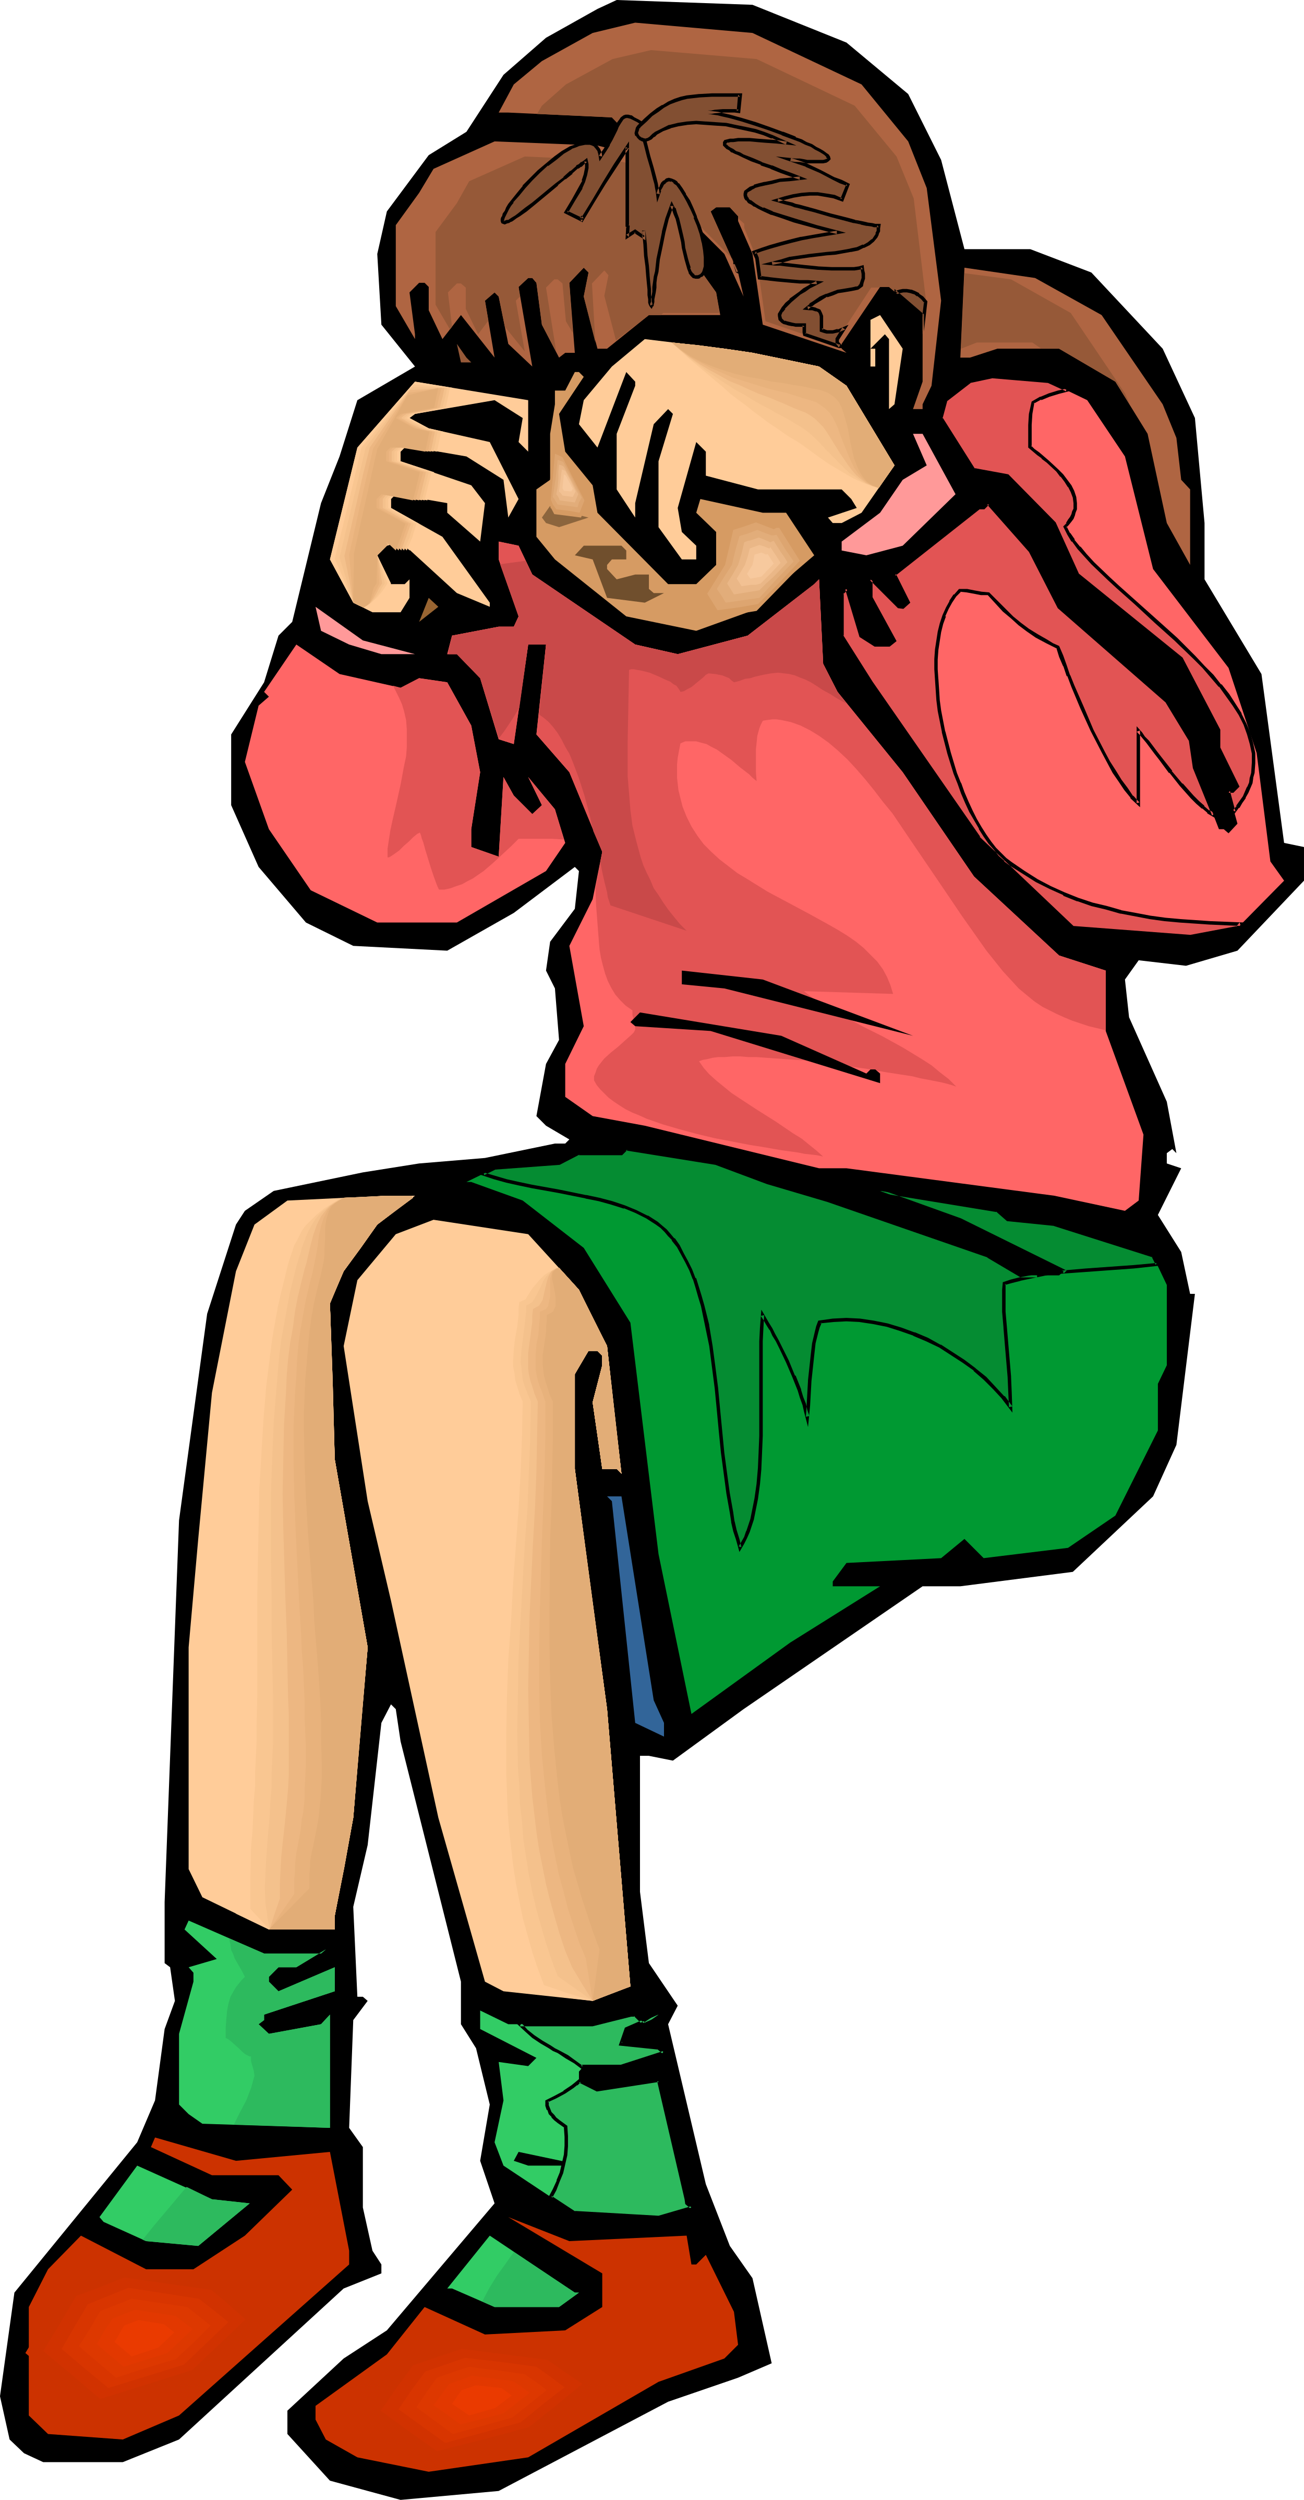 <?xml version="1.0" encoding="UTF-8" standalone="no"?>
<svg
   version="1.0"
   width="81.272mm"
   height="155.711mm"
   id="svg102"
   sodipodi:docname="Girl Crying 1.wmf"
   xmlns:inkscape="http://www.inkscape.org/namespaces/inkscape"
   xmlns:sodipodi="http://sodipodi.sourceforge.net/DTD/sodipodi-0.dtd"
   xmlns="http://www.w3.org/2000/svg"
   xmlns:svg="http://www.w3.org/2000/svg">
  <sodipodi:namedview
     id="namedview102"
     pagecolor="#ffffff"
     bordercolor="#000000"
     borderopacity="0.25"
     inkscape:showpageshadow="2"
     inkscape:pageopacity="0.0"
     inkscape:pagecheckerboard="0"
     inkscape:deskcolor="#d1d1d1"
     inkscape:document-units="mm" />
  <defs
     id="defs1">
    <pattern
       id="WMFhbasepattern"
       patternUnits="userSpaceOnUse"
       width="6"
       height="6"
       x="0"
       y="0" />
  </defs>
  <path
     style="fill:#000000;fill-opacity:1;fill-rule:evenodd;stroke:none"
     d="m 199.393,10.019 14.542,12.119 7.756,15.513 5.494,21.007 h 15.512 l 14.381,5.494 16.805,17.937 7.594,16.321 2.262,24.723 v 13.25 l 13.411,22.3 5.332,39.751 4.686,0.97 v 7.918 l -15.674,16.482 -12.119,3.555 -11.149,-1.293 -3.232,4.525 0.969,8.888 8.887,19.876 2.262,12.119 -0.969,-0.97 -1.293,0.97 v 2.424 l 3.393,1.131 -5.494,10.988 5.494,8.726 2.101,9.857 h 1.131 l -4.363,35.55 -5.494,12.119 -18.905,17.775 -26.5,3.393 h -8.887 l -42.173,28.925 -16.643,12.119 -5.655,-1.131 h -2.101 v 31.995 l 2.101,16.805 6.786,10.019 -2.262,4.363 8.887,37.651 5.655,14.543 5.332,7.595 4.524,20.037 -7.918,3.393 -16.481,5.656 -39.911,21.007 -23.106,2.101 -16.643,-4.525 -10.018,-10.988 v -5.494 l 13.25,-12.281 10.18,-6.625 25.368,-29.894 -3.393,-10.019 2.262,-13.25 -3.232,-13.25 -3.555,-5.656 v -10.019 l -14.219,-56.557 -1.131,-7.595 -1.131,-1.131 -2.262,4.363 -3.232,28.763 -3.393,14.543 0.969,21.168 h 1.293 l 1.131,0.97 -3.393,4.525 -0.969,25.37 3.232,4.525 v 14.22 l 2.262,10.18 2.101,3.232 v 2.101 l -8.887,3.555 -38.78,35.55 -13.25,5.333 H 10.18 L 5.655,577.527 2.262,574.295 0,564.115 3.393,539.714 32.316,504.326 l 4.201,-9.857 2.262,-16.805 2.424,-6.625 -1.131,-7.918 -1.293,-0.97 v -14.382 l 3.393,-89.845 6.625,-48.639 6.786,-21.007 2.101,-3.232 6.786,-4.686 21.006,-4.363 13.25,-2.101 15.512,-1.293 16.481,-3.393 h 2.424 l 0.97,-0.97 -5.494,-3.232 -2.262,-2.262 2.262,-12.281 3.07,-5.656 -0.969,-12.119 -2.101,-4.201 0.97,-6.787 5.817,-7.756 0.969,-8.888 -0.969,-0.97 -14.381,10.827 -15.674,8.888 -22.137,-1.131 -11.149,-5.494 L 60.917,204.09 54.453,189.546 V 172.903 l 7.756,-12.281 3.393,-10.988 3.232,-3.232 6.786,-27.955 4.363,-10.988 4.201,-13.25 13.573,-7.918 -7.918,-9.857 -0.969,-16.644 2.262,-10.019 9.857,-13.25 8.887,-5.494 8.725,-13.412 10.018,-8.726 12.119,-6.787 L 145.263,0 177.256,1.131 Z"
     id="path1" />
  <path
     style="fill:#af6542;fill-opacity:1;fill-rule:evenodd;stroke:none"
     d="m 202.948,19.876 10.988,13.412 4.363,10.988 3.393,26.501 -2.262,20.037 -2.101,4.363 v 1.131 h -2.262 l 2.262,-6.464 V 74.17 l -7.918,-6.625 h -2.101 l -9.049,13.412 v 1.131 l 1.131,0.97 -19.713,-6.625 -2.424,-16.644 -3.393,-7.756 v -1.131 l -1.939,-2.101 h -3.232 l -1.293,0.97 6.463,14.382 1.293,5.656 -4.524,-10.019 -7.756,-7.756 -2.262,2.262 v 3.232 l 8.079,11.311 0.97,5.333 h -16.805 l -9.857,7.918 h -2.262 l -3.232,-12.281 1.131,-5.656 -1.131,-1.131 -3.393,3.555 1.293,16.482 h -2.262 l -1.454,1.131 -4.04,-7.756 -1.293,-9.857 -0.97,-1.131 h -0.969 l -2.262,2.101 3.232,18.745 -5.655,-5.333 -2.262,-11.15 -0.969,-0.97 -2.262,1.939 2.262,13.412 -7.918,-10.019 -4.363,5.656 -3.232,-6.787 v -5.494 l -0.97,-0.97 h -1.293 l -2.262,2.262 1.293,9.857 v 1.131 l -4.524,-7.756 V 53.002 l 5.494,-7.595 3.393,-5.656 14.381,-6.464 24.237,0.97 4.524,1.131 h 2.262 l 0.97,-1.131 v -2.101 l -4.363,-4.525 -24.399,-1.131 h -2.262 l 3.555,-6.625 6.625,-5.494 11.957,-6.625 10.018,-2.424 27.631,2.424 z"
     id="path2" />
  <path
     style="fill:#af6542;fill-opacity:1;fill-rule:evenodd;stroke:none"
     d="m 259.501,74.17 14.381,21.007 3.232,7.918 1.131,9.857 2.101,2.262 v 17.775 l -5.494,-9.857 -4.524,-21.007 -7.594,-12.281 -13.25,-7.756 h -14.542 l -6.463,2.101 h -2.262 l 0.969,-21.168 16.643,2.424 z"
     id="path3" />
  <path
     style="fill:#ffcc99;fill-opacity:1;fill-rule:evenodd;stroke:none"
     d="m 210.704,95.177 -1.293,1.131 V 79.826 l -0.97,-1.131 -3.393,3.393 h 1.131 v 4.201 h -1.131 V 75.301 l 2.262,-1.131 5.332,7.918 z"
     id="path4" />
  <path
     style="fill:#ffcc99;fill-opacity:1;fill-rule:evenodd;stroke:none"
     d="m 177.256,83.058 15.674,3.232 6.463,4.525 11.311,18.745 -7.756,11.15 -4.686,2.424 h -2.101 l -1.131,-1.293 6.786,-2.262 -1.293,-2.101 -2.262,-2.262 h -19.713 l -12.28,-3.232 v -5.656 l -2.262,-2.262 -4.363,15.513 0.97,5.656 3.393,3.232 v 3.232 H 160.613 l -5.494,-7.595 v -15.513 l 3.393,-11.15 -1.131,-1.131 -3.393,3.555 -4.363,18.583 v 3.393 l -4.363,-6.625 v -13.089 l 4.363,-11.311 v -0.97 l -2.101,-2.262 -6.786,17.775 -4.363,-5.494 1.131,-5.656 6.625,-7.918 7.756,-6.464 18.744,2.262 z"
     id="path5" />
  <path
     style="fill:#965938;fill-opacity:1;fill-rule:evenodd;stroke:none"
     d="m 111.007,85.32 h -2.424 l -0.969,-4.363 2.262,3.232 z"
     id="path6" />
  <path
     style="fill:#d69b63;fill-opacity:1;fill-rule:evenodd;stroke:none"
     d="m 137.507,88.714 -5.817,8.726 1.454,8.888 6.463,7.918 1.131,6.464 16.643,16.805 h 6.625 l 4.686,-4.525 v -7.756 l -4.686,-4.525 0.969,-3.232 14.704,3.232 h 5.494 l 6.625,10.019 -15.674,13.412 -12.119,4.363 -16.481,-3.393 -16.805,-13.412 -4.363,-5.333 v -11.15 l 3.232,-2.262 v -10.827 l 1.131,-6.948 v -3.232 h 2.424 l 2.262,-4.363 h 0.969 z"
     id="path7" />
  <path
     style="fill:#ff6666;fill-opacity:1;fill-rule:evenodd;stroke:none"
     d="m 256.108,94.208 8.887,13.25 6.625,26.501 17.774,23.269 6.625,20.037 3.232,25.531 3.232,4.525 -10.988,11.15 -11.149,2.101 -27.631,-2.101 -22.137,-21.33 -25.53,-36.52 -6.786,-10.988 v -10.019 l 1.131,-0.97 3.555,10.988 3.232,2.101 h 3.232 l 1.293,-0.97 -5.655,-10.019 v -4.363 l 6.625,6.464 h 0.97 l 1.293,-0.97 -3.232,-6.625 19.875,-15.674 h 1.131 l 0.97,-1.131 10.018,11.15 6.786,13.25 25.368,22.3 5.494,8.888 1.131,6.625 5.655,14.543 h 1.131 l 1.131,0.97 2.101,-2.262 -2.101,-7.595 h 0.97 l 1.131,-1.293 -4.363,-8.888 v -4.363 l -8.887,-16.644 -24.399,-19.876 -5.494,-12.119 -10.988,-11.15 -7.918,-1.293 -7.756,-12.281 1.131,-4.201 5.655,-4.363 5.332,-1.131 13.25,1.131 z"
     id="path8" />
  <path
     style="fill:#ffcc99;fill-opacity:1;fill-rule:evenodd;stroke:none"
     d="m 124.419,106.327 -2.262,-2.262 0.97,-5.656 -6.625,-4.201 -18.744,3.232 -1.293,0.97 4.524,2.424 14.381,3.232 6.786,13.412 -2.424,4.363 -1.131,-8.888 -8.725,-5.494 -12.119,-2.101 H 95.334 l -0.969,0.97 v 2.262 l 16.643,5.656 3.232,4.201 -1.131,9.049 -7.756,-6.787 v -2.262 l -12.119,-2.101 -1.131,1.131 v 2.101 l 12.119,6.787 11.149,15.513 v 0.97 l -7.756,-3.232 -13.25,-12.119 -3.232,0.97 -2.262,2.262 3.232,6.787 h 3.232 l 1.131,-1.131 v 4.363 l -2.101,3.393 h -6.625 l -4.524,-2.262 -5.494,-10.18 6.463,-26.339 13.573,-15.513 26.661,4.363 z"
     id="path9" />
  <path
     style="fill:#ff9999;fill-opacity:1;fill-rule:evenodd;stroke:none"
     d="m 225.084,116.346 -12.442,12.119 -8.564,2.262 -5.817,-1.131 v -2.101 l 9.049,-6.787 5.332,-7.756 5.655,-3.393 -3.232,-7.433 h 2.262 z"
     id="path10" />
  <path
     style="fill:#8c653d;fill-opacity:1;fill-rule:evenodd;stroke:none"
     d="m 129.589,119.577 9.049,2.262 -6.948,2.262 -3.07,-0.97 -0.969,-1.293 3.07,-4.363 v 0.97 z"
     id="path11" />
  <path
     style="fill:#ff6666;fill-opacity:1;fill-rule:evenodd;stroke:none"
     d="m 125.388,135.252 24.237,16.482 10.018,2.262 16.481,-4.363 15.674,-12.119 1.131,-1.131 0.969,19.876 3.393,6.625 15.35,18.906 16.805,24.562 20.036,18.583 10.988,3.555 v 14.22 l 8.887,24.4 -1.131,15.513 -3.232,2.424 -16.643,-3.555 -48.959,-6.464 h -6.463 l -41.042,-10.019 -12.28,-2.262 -6.463,-4.525 v -7.756 l 4.363,-8.888 -3.393,-18.906 5.494,-10.988 2.262,-11.15 -7.756,-18.745 -7.756,-8.888 2.262,-21.168 h -4.201 l -3.393,23.431 -3.555,-1.131 -4.363,-14.382 -5.494,-5.656 h -2.262 l 1.131,-4.363 10.988,-2.101 h 3.555 l 1.131,-2.424 -4.686,-13.412 v -4.201 l 4.686,0.97 z"
     id="path12" />
  <path
     style="fill:#e25454;fill-opacity:1;fill-rule:evenodd;stroke:none"
     d="m 140.254,209.099 0.162,4.04 0.323,4.201 0.323,4.201 0.162,1.939 0.323,1.939 0.485,1.939 0.485,1.778 0.646,1.778 0.808,1.616 0.97,1.616 1.131,1.293 1.293,1.293 1.616,1.131 v 1.131 l 0.323,1.131 0.323,1.131 v 1.131 l -0.323,0.646 -0.646,0.646 -1.454,1.293 -1.616,1.454 -1.616,1.293 -1.616,1.454 -0.646,0.808 -0.646,0.808 -0.485,0.808 -0.323,0.97 -0.323,0.808 v 0.97 l 0.646,1.131 0.808,0.97 0.97,0.97 0.969,0.97 1.293,0.97 1.454,0.97 1.293,0.808 1.616,0.808 1.616,0.646 1.777,0.808 3.716,1.293 3.878,1.131 4.201,1.131 4.04,0.97 4.201,0.808 4.201,0.808 4.04,0.646 1.777,0.323 1.939,0.323 3.555,0.485 1.616,0.323 1.454,0.162 1.454,0.162 1.454,0.323 -1.616,-1.454 -1.616,-1.293 -1.777,-1.454 -2.101,-1.293 -4.04,-2.747 -4.363,-2.747 -4.201,-2.747 -1.939,-1.293 -1.777,-1.454 -1.777,-1.454 -1.616,-1.454 -1.293,-1.454 -1.131,-1.616 0.969,-0.323 0.97,-0.162 1.293,-0.323 1.293,-0.162 h 1.616 l 1.777,-0.162 h 1.777 l 1.939,0.162 h 1.939 l 2.262,0.162 4.524,0.323 4.686,0.323 4.686,0.646 4.847,0.646 4.847,0.646 4.524,0.808 4.201,0.646 2.101,0.323 1.939,0.485 1.777,0.323 1.616,0.323 1.616,0.323 1.293,0.323 1.131,0.323 0.969,0.323 -1.777,-1.778 -2.101,-1.616 -1.939,-1.616 -2.262,-1.454 -4.524,-2.747 -4.686,-2.585 -4.847,-2.424 -4.686,-2.585 -4.686,-2.585 -2.262,-1.454 -2.101,-1.616 21.006,0.646 -0.646,-2.101 -0.808,-1.939 -0.969,-1.778 -1.293,-1.778 -1.616,-1.616 -1.616,-1.616 -1.777,-1.454 -2.101,-1.454 -2.101,-1.293 -2.262,-1.293 -4.686,-2.585 -4.847,-2.585 -4.847,-2.585 -4.686,-2.909 -2.424,-1.454 -2.101,-1.616 -2.101,-1.616 -1.939,-1.778 -1.777,-1.778 -1.454,-1.939 -1.454,-2.262 -1.131,-2.262 -0.969,-2.424 -0.646,-2.585 -0.323,-1.293 -0.162,-1.454 -0.162,-1.454 v -1.616 -1.454 l 0.162,-1.616 0.323,-1.778 0.323,-1.616 1.131,-0.485 h 1.293 1.293 l 1.131,0.323 1.293,0.323 1.131,0.646 1.293,0.646 1.131,0.808 2.262,1.616 2.101,1.778 2.101,1.616 0.808,0.808 0.97,0.808 -0.162,-2.101 v -1.939 -3.393 l 0.162,-1.616 0.162,-1.616 0.485,-1.778 0.323,-0.808 0.485,-0.97 0.97,-0.162 1.293,-0.162 h 0.969 l 1.131,0.162 2.262,0.485 2.262,0.808 2.262,1.131 2.101,1.293 2.262,1.616 2.101,1.778 2.262,2.101 2.101,2.262 2.101,2.424 2.101,2.585 2.101,2.747 2.262,2.747 4.04,5.979 8.241,12.119 4.04,5.979 1.939,2.747 1.939,2.747 1.939,2.747 1.939,2.424 1.939,2.424 1.939,2.101 1.777,1.939 1.939,1.616 1.777,1.454 1.939,1.293 1.616,0.808 1.616,0.808 1.777,0.808 1.939,0.808 3.878,1.293 4.04,0.97 v -14.058 l -10.988,-3.555 -20.036,-18.583 -16.805,-24.562 -15.35,-18.906 -3.393,-6.625 -0.969,-19.876 -1.131,1.131 -15.674,12.119 -16.481,4.363 -10.018,-2.262 -24.237,-16.482 -3.232,-6.787 -4.686,-0.97 v 4.201 l 4.686,13.412 -1.131,2.424 h -3.555 l -10.988,2.101 -1.131,4.363 h 2.262 l 5.494,5.656 4.363,14.382 3.555,1.131 3.393,-23.431 h 4.201 l -2.262,21.168 7.756,8.888 7.756,18.745 z"
     id="path13" />
  <path
     style="fill:#704f2d;fill-opacity:1;fill-rule:evenodd;stroke:none"
     d="m 147.525,129.596 v 2.101 h -3.393 l -1.131,1.293 v 0.97 l 2.262,2.424 4.363,-1.131 h 3.232 v 3.393 l 1.131,0.97 h 2.424 l -4.524,2.262 -8.887,-1.131 -3.393,-9.049 -4.201,-0.97 2.101,-2.262 h 8.887 z"
     id="path14" />
  <path
     style="fill:#996532;fill-opacity:1;fill-rule:evenodd;stroke:none"
     d="m 98.727,146.402 2.262,-5.656 2.262,2.101 z"
     id="path15" />
  <path
     style="fill:#ff9999;fill-opacity:1;fill-rule:evenodd;stroke:none"
     d="m 97.757,153.996 h -7.918 l -7.594,-2.262 -6.625,-3.232 -1.293,-5.656 11.149,7.918 z"
     id="path16" />
  <path
     style="fill:#ff6666;fill-opacity:1;fill-rule:evenodd;stroke:none"
     d="m 94.364,161.914 4.363,-2.262 6.625,0.97 5.655,10.18 2.101,10.988 -2.101,13.412 v 4.201 l 6.463,2.262 1.131,-18.745 2.424,4.363 4.363,4.363 2.262,-2.101 -3.232,-6.625 6.302,7.595 2.424,7.918 -4.524,6.625 -21.006,12.119 H 88.87 l -15.674,-7.595 -9.857,-14.382 -5.655,-15.836 3.232,-13.25 2.424,-2.101 -1.131,-1.131 7.594,-11.15 10.18,6.948 z"
     id="path17" />
  <path
     style="fill:#000000;fill-opacity:1;fill-rule:evenodd;stroke:none"
     d="M 215.066,243.841 170.631,232.691 160.613,231.722 v -3.232 l 19.067,2.101 z"
     id="path18" />
  <path
     style="fill:#000000;fill-opacity:1;fill-rule:evenodd;stroke:none"
     d="m 204.079,252.729 0.969,-0.97 h 1.131 l 1.131,0.97 v 2.262 l -39.911,-12.281 -17.774,-1.131 -1.131,-0.97 2.262,-2.262 33.286,5.494 z"
     id="path19" />
  <path
     style="fill:#009932;fill-opacity:1;fill-rule:evenodd;stroke:none"
     d="m 180.811,278.26 14.219,4.363 37.649,13.089 7.918,4.525 h 8.887 l 1.131,-0.97 -24.399,-12.119 -18.905,-6.787 27.631,4.686 2.424,2.101 10.988,1.131 23.268,7.433 3.232,6.787 v 18.906 l -2.101,4.363 v 10.988 l -10.018,20.037 -11.149,7.595 -19.875,2.424 -4.524,-4.525 -5.494,4.525 -22.298,1.131 -3.232,4.363 v 1.131 h 11.149 l -21.167,13.25 -23.268,16.805 -7.756,-37.651 -6.625,-54.456 -10.988,-17.613 -14.381,-11.15 -12.119,-4.363 h -1.131 l 6.625,-3.232 15.189,-1.131 4.686,-2.424 h 10.018 l 1.131,-0.97 21.167,3.393 z"
     id="path20" />
  <path
     style="fill:#ffcc99;fill-opacity:1;fill-rule:evenodd;stroke:none"
     d="m 88.87,288.279 -7.918,10.988 -3.232,7.595 1.131,36.681 7.756,44.276 -3.393,40.075 -4.363,23.108 v 3.232 H 63.34 l -15.674,-7.595 -3.232,-6.625 v -52.194 l 2.262,-25.531 3.232,-34.419 5.655,-28.602 4.363,-10.988 7.756,-5.656 23.429,-1.131 h 6.625 z"
     id="path21" />
  <path
     style="fill:#ffcc99;fill-opacity:1;fill-rule:evenodd;stroke:none"
     d="m 136.376,303.63 6.625,13.25 3.393,30.056 -1.131,-1.131 h -3.393 l -2.262,-15.674 2.262,-8.726 v -2.262 l -1.131,-1.131 h -2.101 l -3.232,5.494 v 22.3 l 7.594,56.557 5.494,65.283 -8.887,3.393 -21.006,-2.262 -4.363,-2.262 -10.988,-38.62 -11.149,-51.063 -5.494,-23.431 -5.655,-36.52 3.232,-15.513 9.049,-10.827 8.887,-3.393 22.298,3.393 z"
     id="path22" />
  <path
     style="fill:#326599;fill-opacity:1;fill-rule:evenodd;stroke:none"
     d="m 153.988,400.261 2.424,5.333 v 3.232 l -6.786,-3.232 -5.494,-52.194 -1.131,-1.131 h 3.393 z"
     id="path23" />
  <path
     style="fill:#32cc65;fill-opacity:1;fill-rule:evenodd;stroke:none"
     d="m 75.621,459.888 1.131,-0.97 -6.948,4.201 h -4.201 l -2.262,2.262 v 1.131 l 2.262,2.262 13.25,-5.656 v 5.656 l -16.643,5.494 v 1.293 l -1.293,0.97 2.424,2.262 12.28,-2.262 2.101,-2.262 v 26.663 l -30.054,-0.97 -3.232,-2.262 -2.262,-2.262 v -16.644 l 3.393,-12.281 v -2.101 l -1.131,-1.293 6.625,-1.939 -7.594,-6.948 0.969,-2.101 17.774,7.756 z"
     id="path24" />
  <path
     style="fill:#32cc65;fill-opacity:1;fill-rule:evenodd;stroke:none"
     d="m 139.607,476.532 8.887,-2.262 h 1.131 l 2.262,2.262 3.232,-2.262 -7.594,3.393 -1.131,3.555 8.725,0.97 1.293,0.97 -10.018,3.232 h -8.887 l -1.131,1.293 v 2.101 l 4.363,2.262 14.381,-2.262 6.625,27.955 v 0.97 l 1.131,0.97 -7.756,2.262 -19.713,-0.97 -16.805,-11.15 -2.101,-5.494 2.101,-9.857 -1.131,-9.049 6.948,0.97 1.939,-1.939 -13.25,-6.787 v -4.363 l 6.625,3.232 z"
     id="path25" />
  <path
     style="fill:#cc3200;fill-opacity:1;fill-rule:evenodd;stroke:none"
     d="m 77.721,506.588 4.524,23.269 v 3.232 L 42.173,568.639 28.923,574.295 11.311,573.002 6.786,568.639 v -25.531 l 4.524,-8.888 7.756,-7.918 15.35,7.918 h 11.149 l 12.119,-7.918 11.149,-10.827 -3.232,-3.393 H 49.929 l -14.381,-6.625 0.969,-2.262 19.067,5.494 z"
     id="path26" />
  <path
     style="fill:#000000;fill-opacity:1;fill-rule:evenodd;stroke:none"
     d="m 124.419,509.82 -3.393,-1.131 1.131,-2.101 15.35,3.232 z"
     id="path27" />
  <path
     style="fill:#32cc65;fill-opacity:1;fill-rule:evenodd;stroke:none"
     d="M 58.816,518.707 46.697,528.726 34.417,527.595 l -10.018,-4.525 -0.969,-1.131 8.887,-12.119 17.612,7.918 z"
     id="path28" />
  <path
     style="fill:#cc3200;fill-opacity:1;fill-rule:evenodd;stroke:none"
     d="m 161.744,526.302 1.131,6.787 h 1.131 l 2.262,-2.262 6.625,13.412 0.969,7.756 -3.232,3.232 -15.512,5.494 -30.701,17.775 -23.429,3.393 -16.805,-3.393 -7.433,-4.201 -2.424,-4.686 v -3.232 l 16.805,-12.119 8.887,-11.15 14.219,6.464 18.905,-0.97 8.725,-5.494 v -7.918 l -22.137,-13.25 14.381,5.656 z"
     id="path29" />
  <path
     style="fill:#32cc65;fill-opacity:1;fill-rule:evenodd;stroke:none"
     d="m 136.376,539.714 -4.686,3.393 h -15.189 l -10.018,-4.363 h -1.131 l 10.018,-12.443 20.036,13.412 z"
     id="path30" />
  <path
     style="fill:#d69b63;fill-opacity:1;fill-rule:evenodd;stroke:none"
     d="m 132.174,106.65 -1.939,-0.97 -1.131,12.604 1.454,2.747 6.302,0.808 1.454,-3.232 z"
     id="path31" />
  <path
     style="fill:#dda570;fill-opacity:1;fill-rule:evenodd;stroke:none"
     d="m 132.498,107.62 -1.777,-0.808 -0.485,5.494 -0.485,5.332 0.485,1.131 0.808,1.131 2.747,0.323 2.747,0.485 1.131,-2.909 z"
     id="path32" />
  <path
     style="fill:#e2ad7a;fill-opacity:1;fill-rule:evenodd;stroke:none"
     d="m 132.659,108.751 -0.808,-0.323 -0.485,-0.162 -0.485,4.363 -0.646,4.363 0.646,0.97 0.485,0.808 2.424,0.323 2.262,0.323 0.323,-1.131 0.646,-1.131 -2.101,-4.201 z"
     id="path33" />
  <path
     style="fill:#eab787;fill-opacity:1;fill-rule:evenodd;stroke:none"
     d="m 132.821,109.882 -0.485,-0.323 -0.646,-0.162 -0.162,1.616 v 1.778 l -0.162,1.778 -0.323,1.778 0.485,0.646 0.323,0.808 3.555,0.485 0.808,-1.939 -1.616,-3.232 z"
     id="path34" />
  <path
     style="fill:#f2c193;fill-opacity:1;fill-rule:evenodd;stroke:none"
     d="m 133.144,110.852 -0.323,-0.162 -0.485,-0.162 -0.323,2.585 -0.323,2.585 0.485,0.485 0.323,0.485 1.293,0.162 1.131,0.162 0.323,-0.646 0.323,-0.646 -1.131,-2.424 z"
     id="path35" />
  <path
     style="fill:#f7c99e;fill-opacity:1;fill-rule:evenodd;stroke:none"
     d="m 133.306,111.983 -0.485,-0.323 -0.323,3.232 0.323,0.646 1.777,0.162 0.323,-0.646 z"
     id="path36" />
  <path
     style="fill:#d69b63;fill-opacity:1;fill-rule:evenodd;stroke:none"
     d="m 184.204,122.648 -1.454,0.323 -5.009,-1.616 -6.14,1.939 -2.424,9.695 -4.847,7.918 2.908,4.686 10.988,-1.778 11.796,-12.119 z"
     id="path37" />
  <path
     style="fill:#dda570;fill-opacity:1;fill-rule:evenodd;stroke:none"
     d="m 183.558,124.264 h -0.646 l -0.646,0.323 -4.201,-1.616 -2.747,0.97 -2.585,0.808 -1.939,8.241 -4.201,6.787 2.424,3.878 4.847,-0.646 4.686,-0.808 5.009,-5.009 4.847,-5.171 -2.424,-3.878 z"
     id="path38" />
  <path
     style="fill:#e2ad7a;fill-opacity:1;fill-rule:evenodd;stroke:none"
     d="m 182.911,125.879 -0.646,0.162 h -0.485 l -1.777,-0.646 -1.616,-0.646 -2.101,0.808 -2.101,0.646 -0.97,3.393 -0.808,3.393 -1.777,2.747 -1.777,2.909 1.131,1.616 0.97,1.616 7.918,-1.131 4.04,-4.363 4.04,-4.201 -2.101,-3.07 z"
     id="path39" />
  <path
     style="fill:#eab787;fill-opacity:1;fill-rule:evenodd;stroke:none"
     d="m 182.265,127.334 -0.485,0.162 -0.323,0.162 -1.454,-0.646 -1.293,-0.485 -1.777,0.646 -0.808,0.162 -0.808,0.323 -0.646,2.747 -0.808,2.585 -1.293,2.262 -1.293,2.101 1.616,2.585 5.979,-0.97 1.616,-1.616 1.777,-1.616 3.232,-3.393 -0.808,-1.293 -0.808,-1.131 z"
     id="path40" />
  <path
     style="fill:#f2c193;fill-opacity:1;fill-rule:evenodd;stroke:none"
     d="m 181.457,128.788 -0.162,0.323 h -0.162 l -1.131,-0.485 -1.131,-0.323 -2.262,0.808 -0.485,1.939 -0.646,1.939 -0.97,1.616 -0.969,1.616 0.646,0.97 0.485,0.808 2.262,-0.323 h 1.131 l 1.131,-0.323 2.424,-2.424 2.262,-2.424 -1.131,-1.778 z"
     id="path41" />
  <path
     style="fill:#f7c99e;fill-opacity:1;fill-rule:evenodd;stroke:none"
     d="m 180.811,130.404 -0.323,0.162 -1.131,-0.485 -1.616,0.485 -0.485,2.424 -1.293,2.101 0.808,1.131 2.585,-0.485 2.908,-3.07 z"
     id="path42" />
  <path
     style="fill:#965938;fill-opacity:1;fill-rule:evenodd;stroke:none"
     d="m 201.332,24.885 9.857,11.958 4.04,9.857 2.908,24.077 -0.808,7.918 v -4.525 l -7.918,-6.625 h -2.101 l -0.162,0.162 h -1.939 l -7.918,12.119 v 0.808 l 0.97,1.131 -17.936,-6.14 -2.101,-14.866 -2.908,-7.11 v -0.97 l -1.454,-1.293 v -0.485 l -1.939,-2.101 h -3.232 l -1.293,0.97 6.463,14.382 0.323,0.646 -1.777,-4.04 -7.11,-7.11 -0.323,0.485 -2.101,-2.101 -2.262,2.262 v 3.232 l 8.079,11.311 0.808,4.848 h -13.25 l -0.646,0.485 h -2.747 l -7.756,5.979 -2.747,-10.503 0.969,-4.848 -0.969,-1.131 -2.908,3.07 0.808,13.897 -2.747,-10.827 1.131,-5.656 -1.131,-1.131 -3.393,3.555 0.808,11.796 -1.616,-2.747 -0.808,-8.888 -1.131,-0.97 h -0.808 l -1.939,1.939 2.424,15.19 -3.393,-6.464 -1.293,-9.857 -0.97,-1.131 h -0.969 l -2.262,2.101 0.323,2.262 -0.97,0.97 2.101,11.958 -4.686,-5.817 -1.454,-7.11 -0.969,-0.97 -2.262,1.939 0.808,4.686 -2.424,3.232 -2.908,-5.979 v -5.009 l -1.131,-0.97 h -0.969 l -2.101,2.101 0.969,8.08 -0.485,0.646 -3.393,-5.817 V 54.618 l 5.009,-6.787 2.908,-5.171 13.088,-5.817 21.652,0.97 4.201,0.97 h 1.939 l 0.97,-0.97 v -1.939 l -3.878,-4.201 h -0.323 l -4.04,-4.04 -17.612,-0.808 1.131,-1.939 5.655,-5.009 10.988,-5.979 9.049,-2.101 24.884,2.101 z"
     id="path43" />
  <path
     style="fill:#965938;fill-opacity:1;fill-rule:evenodd;stroke:none"
     d="m 252.23,73.686 12.765,18.906 1.293,2.909 -3.555,-5.656 -13.25,-7.756 h -4.201 l -2.101,-1.454 h -13.088 l -3.716,1.454 0.808,-17.775 10.988,1.454 z"
     id="path44" />
  <path
     style="fill:#824f32;fill-opacity:1;fill-rule:evenodd;stroke:none"
     d="m 158.836,42.66 0.323,0.323 0.485,0.485 0.808,0.97 0.808,1.454 0.808,1.454 0.969,1.939 0.808,1.778 0.646,2.101 0.646,1.939 0.485,1.939 0.323,1.778 0.323,1.778 v 1.454 l -0.162,0.808 -0.323,1.131 -0.162,0.323 -0.323,0.485 -0.485,0.162 -0.485,0.162 -0.485,0.162 -0.485,-0.162 -0.323,-0.485 -0.485,-0.646 -0.323,-0.808 -0.323,-0.97 -0.323,-1.131 -0.485,-2.747 -0.323,-1.293 -0.323,-1.454 -0.646,-2.909 -0.323,-1.293 -0.323,-1.131 -0.485,-0.97 -0.485,-0.97 -0.97,3.07 -0.808,3.232 -0.808,3.232 -0.485,3.232 -0.485,2.909 -0.162,1.293 -0.162,1.293 -0.162,1.131 -0.162,0.97 v 0.97 l -0.162,0.808 -0.162,0.646 v 0.485 l -0.162,0.323 v 0.162 l -0.162,-0.162 v -0.323 l -0.162,-0.485 v -0.808 l -0.162,-0.97 -0.162,-1.293 -0.162,-1.454 -0.162,-1.778 -0.162,-2.101 -0.162,-2.424 -0.323,-2.909 v -1.454 l -0.162,-1.616 v 1.616 l -2.101,-1.454 -1.777,1.293 V 53.325 53.163 34.58 l -2.908,4.201 -2.585,4.363 -2.585,4.201 -2.585,4.363 -0.162,-0.323 -0.162,0.323 -3.555,-1.778 1.777,-2.909 1.777,-2.909 0.646,-1.454 0.485,-1.454 0.162,-1.616 v -0.808 l -0.162,-0.97 -0.323,0.323 -0.485,0.323 -0.485,0.485 -0.646,0.485 -1.454,1.131 -1.616,1.293 -1.777,1.454 -1.939,1.616 -3.716,3.07 -1.777,1.454 -1.454,1.131 -0.808,0.485 -0.646,0.485 -0.646,0.323 -0.485,0.323 -0.485,0.162 -0.323,0.162 -0.323,-0.162 h -0.162 l -0.162,-0.323 0.162,-0.323 0.162,-0.646 0.323,-0.646 0.323,-0.646 0.323,-0.808 0.485,-0.646 0.646,-0.808 1.293,-1.778 1.454,-1.778 1.777,-1.778 1.777,-1.778 1.939,-1.616 1.777,-1.616 1.939,-1.293 1.777,-1.131 0.97,-0.323 0.808,-0.323 0.808,-0.323 h 0.646 l 0.808,-0.162 0.646,0.162 0.485,0.162 0.646,0.323 0.323,0.485 0.485,0.646 0.323,0.646 0.162,0.97 0.97,-1.616 0.808,-1.454 0.646,-1.293 0.646,-1.131 0.323,-0.97 0.485,-0.97 0.323,-0.646 0.485,-0.646 0.323,-0.485 0.485,-0.162 0.323,-0.323 h 0.646 l 0.646,0.323 0.646,0.323 0.97,0.485 0.969,0.646 v 0.323 0.646 0.808 l 0.323,0.97 0.162,1.131 0.323,1.131 0.808,2.747 0.646,2.585 0.646,2.585 0.323,1.131 0.323,0.97 0.162,0.97 v 0.646 l 0.323,-0.97 0.485,-0.808 0.323,-0.646 0.485,-0.485 0.485,-0.323 0.485,-0.162 h 0.646 z m -7.756,-13.574 -3.07,-2.101 z"
     id="path45" />
  <path
     style="fill:#000000;fill-opacity:1;fill-rule:evenodd;stroke:none"
     d="m 158.674,42.983 h -0.162 l 0.323,0.323 0.485,0.323 v 0 l 0.808,1.131 0.808,1.293 v 0 l 0.808,1.454 0.97,1.939 0.808,1.778 h -0.162 l 0.808,1.939 0.646,1.939 0.485,2.101 v -0.162 l 0.323,1.939 0.162,1.616 v 0 1.454 0 0.646 0 l -0.323,1.131 v 0 l -0.162,0.323 v 0 l -0.323,0.323 h 0.162 l -0.485,0.162 h 0.162 l -0.485,0.162 v 0 h -0.485 0.162 -0.485 0.162 l -0.323,-0.485 v 0.162 l -0.485,-0.646 v 0 l -0.323,-0.808 h 0.162 l -0.323,-0.97 -0.323,-1.131 v 0 l -0.646,-2.585 -0.162,-1.454 -0.323,-1.454 v 0 l -0.646,-2.747 -0.323,-1.293 -0.485,-1.293 v 0 l -0.323,-1.131 h -0.162 l -0.808,-1.616 -1.454,4.04 -0.808,3.07 v 0.162 l -0.646,3.232 -0.646,3.07 -0.323,2.909 -0.323,1.293 -0.162,1.293 -0.162,1.131 v 1.131 l -0.162,0.97 -0.162,0.808 v 0.646 l -0.162,0.323 v 0 0.323 0 0.162 l 0.485,-0.162 v -0.162 0.323 -0.323 -0.162 l -0.162,-0.485 v 0.162 -0.808 l -0.162,-0.97 v -1.293 l -0.162,-1.454 v 0 l -0.162,-1.778 v -0.162 l -0.162,-2.101 -0.323,-2.424 -0.162,-2.747 -0.162,-1.454 -0.162,-1.616 h -0.808 v 1.616 l 0.646,-0.323 -2.262,-1.616 -2.101,1.293 0.646,0.485 0.162,-2.585 -0.323,-0.323 0.162,0.323 V 33.288 l -3.555,5.333 -2.585,4.201 -2.585,4.363 -2.585,4.201 h 0.646 l -0.485,-0.646 -0.485,0.646 0.485,-0.162 -3.393,-1.616 0.162,0.485 1.616,-2.747 1.777,-2.909 v -0.162 l 0.646,-1.454 v 0 l 0.485,-1.616 v 0 l 0.323,-1.616 v -0.97 l -0.323,-1.454 -0.808,0.646 v 0 l -0.485,0.323 h -0.162 l -0.485,0.485 v 0 l -0.646,0.323 v 0.162 l -1.293,1.131 h -0.162 l -1.616,1.454 h 0.162 l -1.939,1.454 v 0 l -1.777,1.454 v 0 l -3.716,3.07 v 0 l -1.777,1.293 -1.616,1.293 -0.646,0.485 -0.808,0.485 -0.485,0.323 v 0 l -0.485,0.323 v -0.162 l -0.485,0.162 -0.323,0.162 h 0.162 -0.323 0.162 l -0.162,-0.162 0.162,0.323 v -0.323 0.162 -0.323 0 l 0.162,-0.485 v 0 l 0.323,-0.646 0.323,-0.646 0.323,-0.646 v 0 l 0.485,-0.808 0.646,-0.808 h -0.162 l 1.454,-1.616 1.454,-1.778 v 0 l 1.616,-1.778 1.777,-1.778 1.939,-1.778 v 0.162 l 1.939,-1.454 1.777,-1.454 1.939,-1.131 h -0.162 l 0.969,-0.323 0.808,-0.323 h -0.162 l 0.808,-0.162 v 0 l 0.808,-0.162 h 0.646 -0.162 0.808 -0.162 l 0.485,0.162 0.646,0.323 h -0.162 l 0.323,0.323 v 0 l 0.485,0.646 v 0 l 0.162,0.646 v -0.162 l 0.323,1.939 1.616,-2.424 0.808,-1.293 v -0.162 l 0.646,-1.131 0.646,-1.293 0.485,-0.97 0.323,-0.808 0.485,-0.808 v 0 l 0.323,-0.485 0.323,-0.485 v 0 l 0.323,-0.162 h -0.162 l 0.485,-0.162 h -0.162 0.646 -0.162 l 0.646,0.162 v 0 l 0.646,0.323 0.969,0.485 v 0 l 0.97,0.646 -0.162,-0.323 -0.162,0.323 0.162,0.646 v 0.808 0.162 l 0.162,0.97 V 31.833 l 0.323,1.131 v 0.162 l 0.323,1.131 0.646,2.585 0.808,2.747 0.646,2.585 0.323,1.131 0.162,0.97 v 0 l 0.162,0.808 0.323,2.585 0.969,-2.747 h -0.162 l 0.485,-0.808 v 0 l 0.323,-0.646 v 0 l 0.485,-0.323 h -0.162 l 0.485,-0.323 v 0 l 0.485,-0.162 h -0.162 l 0.485,0.162 v -0.162 l 0.646,0.323 0.323,-0.646 -0.808,-0.323 -0.646,-0.162 -0.646,0.162 -0.485,0.485 h -0.162 l -0.485,0.485 -0.323,0.646 v 0.162 l -0.485,0.808 v 0 l -0.323,0.97 0.808,0.162 -0.162,-0.808 -0.162,-0.808 v 0 l -0.162,-0.97 -0.323,-1.293 -0.646,-2.424 -0.808,-2.747 -0.646,-2.585 -0.323,-1.293 v 0.162 l -0.323,-1.131 v -0.162 l -0.162,-0.97 v 0.162 -0.808 l -0.162,-0.646 v 0.162 l 0.162,-0.646 -1.293,-0.808 v 0 l -0.97,-0.485 -0.646,-0.485 h -0.162 l -0.646,-0.162 h -0.646 l -0.485,0.162 -0.646,0.485 -0.323,0.485 -0.485,0.646 -0.323,0.646 -0.485,0.97 -0.485,0.97 -0.485,1.131 -0.646,1.293 v 0 l -0.808,1.293 -1.131,1.616 0.808,0.162 -0.162,-0.97 -0.323,-0.808 v 0 l -0.485,-0.646 v 0 l -0.485,-0.485 -0.485,-0.323 -0.646,-0.323 h -0.808 -0.162 -0.646 l -0.808,0.162 v 0 l -0.808,0.162 v 0.162 l -0.808,0.323 -0.97,0.323 v 0 l -1.939,1.131 -1.777,1.293 -1.939,1.616 v 0 l -1.939,1.616 -1.777,1.778 -1.777,1.778 v 0.162 l -1.454,1.778 -1.293,1.616 v 0 l -0.646,0.808 -0.485,0.808 v 0 l -0.323,0.808 -0.485,0.646 -0.162,0.646 -0.162,0.162 -0.162,0.485 v 0 0.485 l 0.162,0.485 0.323,0.162 0.485,0.162 0.323,-0.162 0.485,-0.162 h 0.162 l 0.485,-0.323 h 0.162 l 0.485,-0.323 0.646,-0.485 0.808,-0.485 1.616,-1.131 1.777,-1.454 v 0 l 3.716,-3.07 v 0 l 1.939,-1.616 h -0.162 l 1.777,-1.454 h 0.162 l 1.616,-1.293 h -0.162 l 1.454,-1.293 v 0.162 l 0.646,-0.485 h 0.162 l 0.485,-0.485 v 0 l 0.323,-0.323 v 0 l 0.485,-0.323 -0.646,-0.162 0.162,0.808 v 0 0.808 -0.162 l -0.323,1.616 v 0 l -0.485,1.454 h 0.162 l -0.808,1.454 v 0 l -1.616,2.909 -1.939,3.232 4.201,2.101 0.323,-0.485 h -0.646 l 0.485,0.646 2.908,-4.848 2.585,-4.201 2.747,-4.201 2.747,-4.201 -0.808,-0.323 v 18.745 l 0.323,0.323 -0.162,-0.323 -0.162,3.07 2.424,-1.616 h -0.485 l 2.747,1.778 v -2.262 l -0.808,0.162 0.162,1.454 0.162,1.616 0.162,2.747 0.323,2.424 0.162,2.101 v 0 l 0.162,1.778 v 0 l 0.162,1.616 v 1.293 l 0.162,0.97 v 0.646 0.162 l 0.162,0.485 v 0 l 0.162,0.323 0.485,0.646 0.323,-0.646 h 0.162 v -0.323 l 0.162,-0.646 v -0.646 l 0.162,-0.808 0.162,-0.808 0.162,-1.131 v -1.131 l 0.162,-1.293 0.323,-1.293 0.323,-2.909 0.646,-3.07 0.646,-3.232 v 0 l 0.808,-3.232 1.131,-3.07 h -0.808 l 0.485,0.97 v 0 l 0.323,0.97 v 0 l 0.485,1.131 0.323,1.293 0.646,2.747 v 0 l 0.323,1.454 0.162,1.293 0.646,2.747 v 0 l 0.323,1.131 0.323,1.131 v 0 l 0.323,0.808 v 0.162 l 0.485,0.646 v 0 l 0.485,0.485 0.646,0.162 h 0.646 l 0.485,-0.162 v -0.162 l 0.485,-0.162 0.485,-0.485 0.162,-0.485 0.485,-1.293 v -0.646 -0.162 -1.454 0 l -0.162,-1.778 -0.323,-1.778 v -0.162 l -0.485,-1.939 -0.646,-1.939 -0.808,-1.939 v -0.162 l -0.808,-1.939 -0.808,-1.778 -0.97,-1.454 v -0.162 l -0.808,-1.293 -0.808,-1.131 h -0.162 l -0.323,-0.485 -0.485,-0.323 z"
     id="path46" />
  <path
     style="fill:#000000;fill-opacity:1;fill-rule:evenodd;stroke:none"
     d="m 150.918,29.41 0.485,-0.646 -3.232,-2.101 -0.323,0.646 3.07,2.101 0.485,-0.646 -3.232,-2.101 -0.323,0.646 3.07,2.101 0.485,-0.646 z"
     id="path47" />
  <path
     style="fill:#824f32;fill-opacity:1;fill-rule:evenodd;stroke:none"
     d="m 217.328,78.049 v -3.878 l -6.302,-5.333 v 0.162 l 0.808,-0.323 0.969,-0.162 0.808,-0.162 0.97,0.323 0.808,0.162 0.97,0.646 0.808,0.646 0.969,0.97 z m -65.441,-45.084 0.808,-0.162 0.646,-0.323 0.485,-0.646 0.808,-0.485 1.454,-0.808 1.777,-0.646 1.777,-0.485 2.101,-0.323 2.262,-0.162 h 2.262 l 2.424,0.162 2.262,0.323 2.424,0.323 2.262,0.485 2.262,0.646 2.101,0.646 1.939,0.646 1.777,0.808 1.616,0.808 -2.585,-0.323 -2.262,-0.162 -2.101,-0.162 -1.777,-0.162 h -2.747 -1.131 l -0.808,0.162 h -0.646 l -0.323,0.162 -0.323,0.323 v 0.162 0.323 l 0.323,0.323 0.323,0.323 0.646,0.323 0.646,0.485 0.646,0.323 0.97,0.323 0.808,0.485 2.101,0.97 2.262,0.808 2.262,0.97 2.424,0.808 2.262,0.808 2.101,0.808 -2.424,0.323 -2.262,0.323 -1.939,0.323 -1.616,0.323 -1.293,0.323 -1.131,0.485 -0.969,0.323 -0.646,0.485 -0.323,0.323 -0.323,0.485 v 0.485 l 0.162,0.485 0.323,0.485 0.485,0.323 0.646,0.485 0.808,0.485 0.808,0.485 0.969,0.485 2.262,0.808 2.424,0.97 2.585,0.808 5.494,1.616 2.424,0.646 2.424,0.485 -5.817,1.131 -2.747,0.485 -2.585,0.646 -2.424,0.485 -2.262,0.646 -2.101,0.646 -1.777,0.646 0.646,1.454 0.646,4.525 1.293,0.323 1.293,0.162 1.616,0.162 1.616,0.162 h 1.777 l 1.939,0.162 1.939,0.162 2.101,0.162 -0.808,0.323 -0.97,0.646 -1.131,0.646 -1.131,0.808 -2.101,1.616 -0.969,0.97 -0.808,0.808 -0.485,0.808 -0.323,0.808 v 0.323 0.808 l 0.323,0.162 0.323,0.323 0.323,0.323 0.485,0.162 0.646,0.162 0.808,0.162 h 0.808 l 0.97,0.162 h 1.131 l -0.162,1.131 0.162,0.485 v 0.485 l 8.079,2.747 h 0.323 l -0.646,-0.808 v -0.808 l 1.454,-2.585 -1.293,0.646 -1.293,0.162 h -1.293 l -0.646,-0.162 -0.646,-0.162 v -2.424 l -0.162,-0.97 -0.162,-0.646 -0.323,-0.485 -0.323,-0.162 -0.323,-0.162 -0.323,-0.162 h -0.485 l -0.646,-0.162 h -0.808 l 0.97,-0.646 0.808,-0.646 1.454,-0.97 1.454,-0.808 1.454,-0.485 1.131,-0.323 1.293,-0.323 0.97,-0.162 h 0.808 l 0.808,-0.162 0.646,-0.162 0.646,-0.323 0.485,-0.485 0.162,-0.646 0.162,-0.808 V 64.313 63.667 l -0.162,-0.808 -0.808,0.162 -0.97,0.162 -1.293,0.162 h -2.747 l -1.454,-0.162 -3.232,-0.162 -3.07,-0.323 -3.07,-0.162 -1.293,-0.323 h -1.293 l -1.131,-0.162 h -0.97 l 2.101,-0.646 2.262,-0.485 4.363,-0.646 4.201,-0.485 2.101,-0.323 1.777,-0.323 1.777,-0.162 1.616,-0.485 1.454,-0.485 1.131,-0.646 0.97,-0.808 0.808,-0.97 0.323,-0.485 0.162,-0.646 0.162,-0.646 v -0.808 h -0.969 l -0.485,-0.162 -1.293,-0.162 -1.454,-0.323 -1.616,-0.323 -1.777,-0.485 -3.878,-0.97 -3.878,-0.97 -1.777,-0.646 -1.777,-0.323 -0.808,-0.323 -0.808,-0.162 -1.293,-0.485 -1.131,-0.323 h -0.485 l -0.485,-0.162 1.939,-0.485 1.777,-0.485 1.939,-0.323 1.939,-0.162 h 1.939 l 1.939,0.162 1.939,0.485 1.777,0.646 1.454,-3.555 -1.777,-0.808 -1.616,-0.646 -3.07,-1.616 -3.393,-1.616 -1.777,-0.646 -1.777,-0.485 h 1.131 l 0.97,0.162 0.969,0.162 h 0.808 l 1.616,0.162 h 1.131 l 0.969,-0.162 0.646,-0.162 0.485,-0.162 0.162,-0.323 v -0.323 l -0.323,-0.323 -0.323,-0.323 -0.646,-0.485 -0.808,-0.485 -0.97,-0.485 -0.969,-0.646 -1.293,-0.485 -1.293,-0.646 -1.293,-0.485 -2.908,-1.131 -3.232,-1.293 -3.232,-0.97 -3.232,-0.97 -2.908,-0.97 -1.454,-0.323 -1.293,-0.162 -1.131,-0.323 -1.131,-0.162 h 0.808 0.808 l 1.939,-0.162 1.939,-0.162 0.969,0.162 h 0.646 l 0.485,-3.717 -3.393,-0.162 h -3.232 l -2.908,0.162 -1.616,0.162 -1.293,0.323 -1.454,0.323 -1.454,0.485 -1.454,0.485 -1.293,0.808 -1.454,0.97 -1.293,0.97 -1.454,1.293 -1.616,1.454 -0.323,0.485 -0.162,0.485 v 0.646 l 0.162,0.485 0.162,0.485 0.485,0.323 0.485,0.323 z m 21.167,29.086 0.808,1.939 -0.162,-0.162 -0.646,-1.616 z"
     id="path48" />
  <path
     style="fill:#000000;fill-opacity:1;fill-rule:evenodd;stroke:none"
     d="m 216.844,78.049 h 0.808 v -4.04 l -6.948,-5.979 v 1.454 l 1.293,-0.485 v 0 l 0.808,-0.162 v 0 h 0.808 v 0 l 0.808,0.162 v 0 l 0.969,0.323 -0.162,-0.162 0.808,0.646 v -0.162 l 0.97,0.808 v 0 l 0.808,0.97 -0.162,-0.323 -0.808,6.948 h 0.808 l 0.808,-7.11 -0.97,-1.131 v 0 l -0.969,-0.646 v -0.162 l -0.97,-0.485 -0.808,-0.323 h -0.162 l -0.97,-0.162 h -0.808 -0.162 l -0.808,0.162 v 0 l -0.97,0.323 0.646,0.485 v -0.162 l -0.808,0.323 6.302,5.333 -0.162,-0.323 v 3.878 h 0.808 z"
     id="path49" />
  <path
     style="fill:#000000;fill-opacity:1;fill-rule:evenodd;stroke:none"
     d="m 151.888,33.449 0.97,-0.323 0.646,-0.323 0.646,-0.646 v 0.162 l 0.646,-0.646 v 0 l 1.454,-0.808 1.777,-0.646 h -0.162 l 1.939,-0.485 v 0 l 2.101,-0.323 h -0.162 l 2.262,-0.162 2.262,0.162 v 0 l 2.262,0.162 2.424,0.162 2.262,0.485 v 0 l 2.262,0.485 2.262,0.485 2.101,0.646 1.939,0.808 v -0.162 l 1.777,0.808 1.616,0.808 0.162,-0.808 -2.585,-0.323 -2.262,-0.162 -2.101,-0.162 v 0 l -1.777,-0.162 h -2.747 l -1.131,0.162 v 0 h -0.808 l -0.646,0.162 -0.646,0.162 -0.323,0.485 v 0.323 0.485 l 0.808,0.808 0.646,0.323 0.485,0.485 h 0.162 l 0.646,0.323 0.808,0.323 0.97,0.485 2.101,0.97 2.262,0.808 v 0.162 l 2.424,0.808 h -0.162 l 2.424,0.97 v 0 l 2.262,0.808 2.262,0.808 v -0.808 l -2.585,0.323 -2.101,0.162 -1.939,0.485 -1.616,0.323 h -0.162 l -1.293,0.323 -1.131,0.323 v 0.162 l -0.97,0.323 v 0 l -0.646,0.485 v 0 l -0.646,0.485 -0.162,0.646 v 0.485 l 0.162,0.646 0.323,0.485 h 0.162 l 0.323,0.485 0.162,0.162 0.646,0.323 0.646,0.485 h 0.162 l 0.808,0.485 0.97,0.485 v 0 l 2.101,0.97 h 0.162 l 2.424,0.808 2.747,0.97 5.332,1.454 4.847,1.293 v -0.808 l -5.655,0.97 -2.747,0.485 h -0.162 l -2.585,0.646 -2.424,0.646 -2.262,0.646 -1.939,0.646 -2.262,0.808 0.808,1.778 v 0 l 0.646,4.848 1.616,0.162 1.293,0.162 1.454,0.162 1.777,0.162 v 0 l 1.777,0.162 1.939,0.162 h 1.939 l 2.101,0.162 -0.162,-0.808 -0.808,0.485 h -0.162 l -0.969,0.646 -1.131,0.646 -0.97,0.808 -2.262,1.616 v 0.162 l -0.97,0.808 -0.646,0.808 -0.162,0.162 -0.485,0.808 -0.485,0.808 v 0.485 l 0.162,0.97 0.323,0.323 v 0 l 0.323,0.323 0.485,0.323 0.646,0.162 0.485,0.162 0.808,0.162 h 0.162 l 0.808,0.162 h 0.97 1.131 l -0.485,-0.323 v 1.131 0 0.485 0 l 0.162,0.808 8.402,2.909 h 1.293 l -1.293,-1.454 v 0.162 -0.808 0.162 l 2.262,-3.555 -2.585,1.131 v -0.162 l -1.131,0.323 v 0 h -1.293 v 0 l -0.485,-0.162 -0.808,-0.323 0.323,0.485 v -2.424 -0.97 l -0.323,-0.808 -0.323,-0.646 -0.323,-0.162 v 0 l -0.485,-0.162 -0.323,-0.162 -0.646,-0.162 v 0 h -0.646 l -0.646,-0.162 0.162,0.808 0.808,-0.808 v 0.162 l 0.808,-0.646 1.616,-0.97 v 0 l 1.293,-0.808 v 0.162 l 1.454,-0.485 1.131,-0.485 v 0 l 1.131,-0.162 0.97,-0.162 0.969,-0.162 0.808,-0.162 v 0 l 0.808,-0.162 0.485,-0.323 0.646,-0.485 0.162,-0.808 v 0 l 0.323,-0.97 v -1.293 l -0.162,-0.646 -0.162,-1.293 -1.131,0.323 -1.131,0.162 h 0.162 -1.293 -2.747 -1.454 l -3.232,-0.162 h 0.162 l -3.232,-0.323 -2.908,-0.323 -1.454,-0.162 -1.293,-0.162 h -1.131 v 0 l -0.97,-0.162 0.162,0.808 2.101,-0.485 2.262,-0.646 h -0.162 l 4.524,-0.646 4.04,-0.485 2.101,-0.162 1.777,-0.323 1.777,-0.323 h 0.162 l 1.616,-0.323 1.293,-0.646 h 0.162 l 1.293,-0.646 0.969,-0.808 0.808,-0.97 0.323,-0.646 v -0.162 l 0.323,-0.646 v 0 -0.646 l 0.162,-1.131 h -1.454 0.162 l -0.646,-0.162 v 0 l -1.293,-0.162 h 0.162 l -1.454,-0.323 v 0 l -1.777,-0.323 h 0.162 l 1.454,1.131 h -0.162 l 1.454,0.323 h 0.162 l 1.131,0.162 v 0 l 0.485,0.162 h 1.131 l -0.323,-0.485 -0.162,0.646 v 0.646 0 l -0.323,0.646 h 0.162 l -0.323,0.485 v 0 l -0.646,0.97 v -0.162 l -0.97,0.808 v 0 l -1.131,0.646 v -0.162 l -1.454,0.646 -1.616,0.323 h 0.162 l -1.777,0.323 -1.939,0.323 -1.939,0.162 -4.201,0.485 -4.363,0.646 h -0.162 l -2.101,0.646 -4.524,1.131 3.393,0.323 v 0 h 0.969 l 1.293,0.162 1.454,0.162 2.908,0.323 3.232,0.323 v 0 l 3.232,0.162 h 1.454 2.747 1.293 v 0 l 0.97,-0.162 0.969,-0.162 -0.485,-0.485 V 63.667 l 0.162,0.808 v -0.162 1.293 -0.162 l -0.323,0.97 v 0 l -0.162,0.485 0.162,-0.162 -0.485,0.485 h 0.162 l -0.646,0.323 0.162,-0.162 -0.646,0.162 v 0 l -0.808,0.162 -0.97,0.162 -0.969,0.162 -1.131,0.162 v 0 l -1.293,0.485 -1.293,0.485 h -0.162 l -1.454,0.646 v 0 l -1.616,1.131 -0.808,0.485 v 0.162 l -1.616,1.293 1.616,0.162 h 0.646 v 0 l 0.485,0.162 0.485,0.162 -0.162,-0.162 0.323,0.162 v 0 l 0.323,0.162 -0.162,-0.162 0.323,0.485 v 0 l 0.162,0.646 v -0.162 0.97 2.747 l 0.969,0.323 0.646,0.162 h 1.454 l 1.454,-0.323 1.454,-0.646 -0.646,-0.485 -1.616,2.585 v 1.131 l 0.808,0.97 0.323,-0.646 h -0.323 0.162 l -8.079,-2.747 0.162,0.323 v -0.485 0 -0.646 0.162 -1.616 h -1.454 -0.97 l -0.808,-0.162 v 0 l -0.646,-0.162 -0.646,-0.162 -0.485,-0.162 v 0.162 l -0.323,-0.323 v 0 l -0.162,-0.162 v 0 l -0.323,-0.323 0.162,0.162 -0.162,-0.646 v 0.162 -0.323 0 l 0.323,-0.808 v 0.162 l 0.646,-0.808 h -0.162 l 0.808,-0.808 0.97,-0.97 -0.162,0.162 2.101,-1.778 1.131,-0.646 1.131,-0.808 0.97,-0.485 v 0 l 2.262,-1.131 -3.716,-0.323 h -1.939 l -1.939,-0.162 -1.777,-0.162 v 0 l -1.616,-0.162 -1.454,-0.162 -1.293,-0.162 -1.293,-0.162 0.323,0.323 -0.646,-4.686 -0.646,-1.454 -0.323,0.646 1.777,-0.646 2.101,-0.646 2.262,-0.646 2.424,-0.646 2.585,-0.646 v 0 l 2.585,-0.485 7.756,-1.293 -6.786,-1.778 -5.332,-1.616 -2.585,-0.808 -2.585,-0.808 h 0.162 l -2.262,-0.97 v 0.162 l -0.969,-0.485 -0.808,-0.485 v 0 l -0.646,-0.485 -0.646,-0.485 v 0.162 l -0.485,-0.485 h 0.162 l -0.485,-0.485 0.162,0.162 -0.162,-0.485 v 0.162 -0.323 0 l 0.162,-0.485 -0.162,0.162 0.485,-0.323 v 0 l 0.646,-0.323 h -0.162 l 0.969,-0.485 h -0.162 l 1.131,-0.323 1.454,-0.323 v 0 l 1.616,-0.323 1.777,-0.485 2.262,-0.162 4.201,-0.485 -3.716,-1.454 -2.262,-0.808 v 0 l -2.262,-0.97 h -0.162 l -2.424,-0.808 h 0.162 l -2.262,-0.97 -2.101,-0.808 -0.808,-0.485 -0.97,-0.323 -0.646,-0.485 v 0 l -0.646,-0.323 -0.485,-0.323 v 0 l -0.646,-0.646 0.162,0.323 v -0.323 0.162 -0.162 l -0.162,0.162 0.323,-0.323 -0.162,0.162 0.323,-0.323 v 0.162 l 0.646,-0.162 h 0.808 -0.162 l 1.131,-0.162 h 2.747 l 1.777,0.162 v 0 l 1.939,0.162 2.424,0.162 4.847,0.485 -3.716,-1.616 -1.777,-0.808 v 0 l -2.101,-0.808 -1.939,-0.646 -2.262,-0.485 -2.424,-0.485 v 0 l -2.262,-0.485 -2.424,-0.162 -2.262,-0.162 h -0.162 l -2.262,-0.162 -2.262,0.162 v 0 l -2.101,0.323 v 0 l -1.939,0.485 h -0.162 l -1.616,0.808 -1.616,0.808 v 0 l -0.646,0.485 -0.162,0.162 -0.485,0.485 v 0 l -0.485,0.323 v 0 l -0.646,0.162 h 0.162 z"
     id="path50" />
  <path
     style="fill:#000000;fill-opacity:1;fill-rule:evenodd;stroke:none"
     d="m 201.332,51.709 -1.777,-0.485 -3.878,-0.97 -3.878,-1.131 -1.777,-0.485 -1.777,-0.485 -0.808,-0.162 -0.808,-0.323 -1.454,-0.323 -1.131,-0.323 -0.323,-0.162 -0.485,-0.162 v 0.808 l 1.777,-0.485 1.939,-0.485 v 0 l 1.939,-0.323 1.939,-0.162 h -0.162 1.939 v 0 l 1.939,0.323 v 0 l 1.777,0.323 v 0 l 2.262,0.808 1.616,-4.201 -1.939,-0.97 -1.777,-0.646 -3.07,-1.616 -3.393,-1.616 v 0 l -1.777,-0.646 -1.939,-0.646 -0.162,0.808 1.131,0.162 h 1.131 l 0.969,0.162 v 0 l 0.808,0.162 v 0 h 1.454 1.454 0.808 l 0.808,-0.162 0.485,-0.323 0.485,-0.485 -0.162,-0.646 -0.323,-0.485 -0.485,-0.323 v 0 l -0.646,-0.485 v 0 l -0.808,-0.485 -0.969,-0.485 -0.97,-0.646 -1.293,-0.485 -1.131,-0.646 -1.454,-0.485 v -0.162 l -2.908,-1.131 h -0.162 l -3.07,-1.131 -3.232,-1.131 -3.232,-0.97 -2.908,-0.808 -1.454,-0.323 -1.293,-0.323 v 0 l -1.293,-0.162 -1.131,-0.162 v 0.808 h 0.808 l 0.808,-0.162 v 0 l 2.101,-0.162 h -0.162 1.939 0.969 -0.162 l 1.293,0.162 0.485,-4.686 h -3.878 -3.232 l -2.908,0.162 h -0.162 l -1.454,0.162 -1.454,0.162 v 0 l -1.454,0.323 -1.454,0.485 v 0 l -1.454,0.646 -1.293,0.808 h -0.162 l -1.293,0.808 -1.454,1.131 v 0 l -1.454,1.293 -1.454,1.454 -0.162,0.162 -0.323,0.485 -0.162,0.646 -0.162,0.646 0.162,0.646 h 0.162 l 0.323,0.485 0.485,0.485 0.646,0.323 0.646,0.162 0.162,-0.808 -0.646,-0.162 h 0.162 l -0.646,-0.162 h 0.162 l -0.485,-0.323 0.162,0.162 -0.323,-0.485 v 0 l -0.162,-0.485 v 0.162 l 0.162,-0.485 v 0 l 0.162,-0.485 h -0.162 l 0.485,-0.323 h -0.162 l 1.616,-1.454 1.293,-1.293 v 0 l 1.454,-0.97 1.293,-0.97 v 0 l 1.454,-0.808 1.293,-0.485 v 0 l 1.454,-0.485 1.293,-0.323 v 0 l 1.454,-0.162 1.454,-0.162 v 0 l 2.908,-0.162 h 3.232 3.393 l -0.485,-0.485 -0.323,3.878 0.485,-0.323 -0.808,-0.162 v 0 h -0.969 -1.939 v 0 l -1.939,0.162 v 0 l -0.808,0.162 h -0.808 v 0.808 l 1.131,0.162 1.131,0.162 v 0 l 1.293,0.323 1.454,0.323 2.908,0.808 3.07,0.97 3.393,1.131 3.07,1.131 h -0.162 l 3.07,1.131 v 0 l 1.293,0.485 1.293,0.646 1.293,0.485 0.969,0.646 0.97,0.485 0.808,0.485 v 0 l 0.485,0.323 v 0 l 0.485,0.485 h -0.162 l 0.323,0.323 -0.162,-0.162 0.162,0.323 v -0.323 l -0.162,0.162 h 0.162 l -0.485,0.162 h 0.162 l -0.646,0.162 h -0.969 v 0 h -1.131 v 0 h -1.454 -0.162 l -0.808,-0.162 v 0 l -0.969,-0.162 h -0.97 l -4.686,-0.485 5.171,1.778 1.939,0.646 h -0.162 l 3.393,1.454 3.07,1.616 1.616,0.808 1.777,0.646 -0.162,-0.485 -1.454,3.555 0.485,-0.162 -1.777,-0.808 v 0 l -1.939,-0.323 v 0 l -2.101,-0.323 v 0 h -1.939 v 0 l -1.939,0.162 -1.939,0.323 v 0 l -1.939,0.485 -3.232,0.97 1.777,0.485 0.485,0.162 1.131,0.323 1.293,0.323 0.808,0.323 0.808,0.162 1.777,0.485 1.939,0.485 3.878,1.131 3.716,0.97 1.777,0.485 h 0.162 l 1.616,0.323 z"
     id="path51" />
  <path
     style="fill:#000000;fill-opacity:1;fill-rule:evenodd;stroke:none"
     d="m 173.54,62.051 -0.808,0.162 0.808,1.939 0.646,-0.646 h -0.323 l 0.162,0.162 -0.646,-1.616 0.162,0.162 v -0.162 l -0.808,-1.778 v 1.939 l 0.646,1.939 1.454,0.646 -2.101,-4.525 z"
     id="path52" />
  <path
     style="fill:#ffcc99;fill-opacity:1;fill-rule:evenodd;stroke:none"
     d="m 206.987,114.891 -3.232,-0.97 -3.232,-0.97 -3.232,-1.131 -3.07,-1.131 -2.908,-1.454 -2.908,-1.293 -2.585,-1.293 -2.424,-1.454 -0.97,-0.646 -1.131,-0.97 -1.293,-0.97 -1.293,-1.131 -1.293,-1.293 -1.454,-1.454 -1.616,-1.616 -1.454,-1.616 -1.777,-1.778 -1.616,-1.778 -3.716,-3.717 -3.716,-3.878 -3.878,-3.717 12.442,1.454 6.625,0.97 15.674,3.232 6.463,4.525 11.311,18.745 z"
     id="path53" />
  <path
     style="fill:#f9c691;fill-opacity:1;fill-rule:evenodd;stroke:none"
     d="m 206.987,114.891 -1.616,-0.485 -1.454,-0.485 -1.454,-0.646 -1.454,-0.646 -2.747,-1.616 -2.747,-1.616 -2.585,-1.778 -2.424,-1.778 -2.262,-1.616 -2.424,-1.454 -0.97,-0.646 -1.131,-0.808 -1.454,-0.97 -1.454,-0.97 -1.454,-1.131 -1.777,-1.293 -1.616,-1.293 -1.939,-1.454 -1.939,-1.454 -1.777,-1.616 -4.04,-3.393 -4.04,-3.393 -4.04,-3.717 6.302,0.646 6.14,0.808 3.393,0.485 3.232,0.485 7.918,1.616 7.756,1.616 3.232,2.262 3.232,2.262 11.311,18.745 -1.939,2.747 z"
     id="path54" />
  <path
     style="fill:#f4c18c;fill-opacity:1;fill-rule:evenodd;stroke:none"
     d="m 206.987,114.891 -1.616,-0.485 -1.454,-0.646 -1.293,-0.646 -1.293,-0.97 -1.293,-0.808 -1.131,-1.131 -2.101,-2.101 -2.101,-2.101 -2.101,-2.262 -2.101,-1.939 -1.131,-0.808 -0.969,-0.646 -1.131,-0.646 -1.293,-0.808 -1.454,-0.808 -1.616,-0.808 -1.616,-0.97 -1.939,-0.97 -1.939,-1.131 -2.101,-1.293 -2.101,-1.131 -2.262,-1.454 -4.363,-2.909 -2.101,-1.616 -2.262,-1.616 -1.939,-1.778 -2.101,-1.778 6.302,0.646 6.14,0.808 3.393,0.485 3.232,0.485 7.918,1.616 7.756,1.616 3.232,2.262 3.232,2.262 11.311,18.745 -1.939,2.747 z"
     id="path55" />
  <path
     style="fill:#edb782;fill-opacity:1;fill-rule:evenodd;stroke:none"
     d="m 206.987,114.891 -1.454,-0.485 -1.454,-0.646 -1.293,-0.97 -1.131,-0.97 -0.97,-1.131 -0.969,-1.293 -1.777,-2.585 -1.616,-2.585 -1.616,-2.585 -0.808,-1.131 -0.969,-0.97 -0.97,-0.97 -1.131,-0.808 -1.131,-0.646 -1.293,-0.485 -1.616,-0.646 -1.777,-0.808 -1.939,-0.808 -1.939,-0.808 -2.262,-0.808 -2.262,-0.97 -2.424,-1.131 -2.424,-0.97 -2.262,-1.293 -2.424,-1.293 -2.424,-1.454 -2.262,-1.616 -2.101,-1.616 -2.101,-1.778 6.302,0.646 6.14,0.808 3.393,0.485 3.232,0.485 7.918,1.616 7.756,1.616 3.232,2.262 3.232,2.262 11.311,18.745 -1.939,2.747 z"
     id="path56" />
  <path
     style="fill:#e8b27c;fill-opacity:1;fill-rule:evenodd;stroke:none"
     d="m 206.987,114.891 -0.808,-0.323 -0.646,-0.162 -1.293,-0.808 -1.131,-0.97 -0.969,-1.131 -0.97,-1.454 -0.646,-1.293 -1.293,-3.07 -1.293,-3.232 -0.485,-1.454 -0.646,-1.454 -0.646,-1.293 -0.808,-1.131 -0.969,-0.97 -1.131,-0.808 -0.969,-0.646 -1.454,-0.485 -1.777,-0.485 -1.939,-0.646 -2.101,-0.646 -2.262,-0.485 -2.424,-0.646 -2.585,-0.808 -2.585,-0.808 -2.585,-0.808 -2.585,-1.131 -2.585,-1.131 -2.424,-1.293 -2.424,-1.293 -2.262,-1.616 -2.101,-1.778 6.302,0.646 6.14,0.808 3.393,0.485 3.232,0.485 7.918,1.616 7.756,1.616 3.232,2.262 3.232,2.262 11.311,18.745 -1.939,2.747 z"
     id="path57" />
  <path
     style="fill:#e2ad77;fill-opacity:1;fill-rule:evenodd;stroke:none"
     d="m 206.987,114.891 -0.808,-0.323 -0.646,-0.323 -0.646,-0.323 -0.646,-0.485 -0.97,-1.131 -0.808,-1.293 -0.646,-1.454 -0.646,-1.616 -0.808,-3.555 -0.646,-3.555 -0.485,-1.778 -0.485,-1.616 -0.485,-1.454 -0.646,-1.293 -0.808,-0.97 -0.646,-0.485 -0.485,-0.323 -0.485,-0.323 -0.646,-0.323 -1.454,-0.485 -1.777,-0.323 -2.101,-0.485 -2.262,-0.323 -2.585,-0.485 -2.585,-0.323 -2.747,-0.646 -2.908,-0.485 -2.747,-0.646 -2.747,-0.808 -2.747,-0.97 -2.747,-1.131 -2.424,-1.293 -2.424,-1.616 -0.969,-0.808 -1.131,-0.808 12.442,1.454 6.625,0.97 15.674,3.232 6.463,4.525 11.311,18.745 z"
     id="path58" />
  <path
     style="fill:#ffcc99;fill-opacity:1;fill-rule:evenodd;stroke:none"
     d="m 106.644,91.299 -0.485,2.262 -0.485,2.424 -7.918,1.454 -1.293,0.97 4.524,2.424 3.555,0.808 -0.485,2.424 -0.485,2.262 -5.817,-0.97 H 95.334 l -0.969,0.97 v 2.262 l 7.918,2.585 -0.808,3.393 -0.808,3.232 -7.433,-1.454 -1.131,1.131 v 2.101 l 6.625,3.717 -0.969,3.232 -0.646,1.454 -0.646,1.616 -2.101,-2.101 -3.232,0.97 -2.262,2.262 3.232,6.625 -1.454,1.939 -1.616,1.454 -1.616,1.293 -1.777,0.97 -2.424,-1.131 -5.494,-10.18 6.463,-26.339 13.573,-15.513 z"
     id="path59" />
  <path
     style="fill:#f9c691;fill-opacity:1;fill-rule:evenodd;stroke:none"
     d="m 105.998,91.299 -0.485,2.262 -0.485,2.424 -4.04,0.808 -3.878,0.646 -0.646,0.485 -0.646,0.485 2.262,1.293 2.262,1.131 3.555,0.808 -0.485,2.424 -0.485,2.262 -5.817,-0.97 H 94.687 l -1.131,0.97 v 2.262 l 4.201,1.293 3.878,1.293 -1.616,6.625 -3.716,-0.808 -3.716,-0.646 -1.131,1.131 v 2.101 l 3.393,1.939 3.232,1.778 -0.969,3.232 -1.293,3.07 -1.131,-1.131 -0.485,-0.485 -0.646,-0.485 -1.293,0.485 -1.131,0.485 -1.131,1.131 -1.131,1.131 1.293,3.393 1.131,3.232 -1.293,1.939 -1.293,1.454 -1.454,1.293 -0.646,0.485 -0.969,0.485 -1.131,-0.485 -1.293,-0.646 -2.101,-5.171 -2.262,-5.171 3.232,-13.089 3.07,-13.089 6.14,-7.433 6.14,-7.433 z"
     id="path60" />
  <path
     style="fill:#f4c18c;fill-opacity:1;fill-rule:evenodd;stroke:none"
     d="m 105.352,91.299 -0.485,2.262 -0.646,2.424 -3.878,0.808 -3.878,0.646 -0.646,0.485 -0.323,0.323 -0.323,0.162 2.262,1.293 2.262,1.131 1.777,0.485 1.616,0.323 -0.485,2.424 -0.485,2.262 -2.908,-0.485 -1.454,-0.323 -1.293,-0.162 H 94.041 l -0.485,0.485 -0.646,0.485 v 2.262 l 4.04,1.293 4.04,1.293 -0.808,3.393 -0.808,3.232 -3.716,-0.808 -3.878,-0.646 -0.969,1.131 v 2.101 l 3.393,1.939 3.232,1.778 -0.969,3.232 -1.293,3.07 -1.131,-1.131 -1.131,-0.97 -0.969,0.485 -0.808,0.485 -1.131,1.131 -1.131,1.131 0.969,3.393 0.808,3.232 -0.646,0.97 -0.485,0.97 -1.131,1.454 -1.131,1.293 -0.808,0.485 -0.808,0.485 -1.131,-0.485 -1.293,-0.646 -1.616,-5.333 -1.616,-5.332 3.07,-12.927 3.07,-12.927 10.826,-14.22 z"
     id="path61" />
  <path
     style="fill:#edb782;fill-opacity:1;fill-rule:evenodd;stroke:none"
     d="m 104.705,91.299 -0.485,2.262 -0.646,2.424 -3.878,0.808 -3.878,0.646 -0.808,0.485 -0.485,0.485 2.101,1.293 2.424,1.131 1.616,0.485 1.777,0.323 -0.485,2.424 -0.485,2.262 -2.908,-0.485 -1.454,-0.323 -1.293,-0.162 H 93.395 l -1.131,0.97 v 2.262 l 4.04,1.293 4.04,1.293 -0.808,3.393 -0.808,3.232 -3.716,-0.808 -3.878,-0.646 -0.485,0.485 -0.485,0.646 v 2.101 l 3.393,1.939 3.232,1.778 -2.262,6.302 -1.131,-1.131 -1.131,-0.97 -1.131,0.97 -1.131,1.131 -1.131,1.131 0.646,3.393 0.485,3.232 -0.646,0.97 -0.485,0.97 -0.808,1.454 -0.485,0.646 -0.485,0.646 -0.646,0.485 -0.808,0.485 -1.131,-0.485 -1.293,-0.646 -0.969,-5.494 -1.131,-5.494 2.908,-12.604 1.454,-6.464 1.616,-6.464 4.686,-6.787 4.847,-6.787 4.04,-0.162 z"
     id="path62" />
  <path
     style="fill:#e8b27c;fill-opacity:1;fill-rule:evenodd;stroke:none"
     d="m 104.059,91.299 -0.646,2.262 -0.485,2.424 -3.878,0.808 -4.04,0.646 -0.646,0.485 -0.485,0.485 2.101,1.293 2.262,1.131 3.555,0.808 -0.485,2.424 -0.485,2.262 -2.908,-0.485 -2.908,-0.485 h -2.424 l -0.969,0.97 v 2.262 l 4.04,1.293 4.04,1.293 -0.969,3.393 -0.808,3.232 -3.716,-0.808 -3.716,-0.646 -1.131,1.131 v 2.101 l 3.393,1.939 3.393,1.778 -1.131,3.232 -1.131,3.07 -1.131,-1.131 -1.131,-0.97 -0.323,0.485 -0.162,0.485 -1.131,1.131 -1.131,1.131 0.485,6.625 -0.485,0.97 -0.485,0.97 -0.323,0.646 -0.323,0.808 -0.323,0.646 -0.323,0.646 -0.646,0.485 -0.808,0.485 -1.131,-0.485 -1.293,-0.646 -0.969,-11.311 2.747,-12.443 2.908,-12.604 4.201,-6.464 4.201,-6.625 3.878,-0.485 1.939,-0.323 z"
     id="path63" />
  <path
     style="fill:#e2ad77;fill-opacity:1;fill-rule:evenodd;stroke:none"
     d="m 103.251,91.299 -0.485,2.262 -0.485,2.424 -7.918,1.454 -1.131,0.97 4.363,2.424 3.555,0.808 -0.97,4.686 -5.817,-0.97 h -2.424 l -0.969,0.97 v 2.262 l 7.918,2.585 -0.808,3.393 -0.808,3.232 -7.433,-1.454 -1.131,1.131 v 2.101 l 6.786,3.717 -1.131,3.232 -1.131,3.07 -2.262,-2.101 0.162,0.97 -2.262,2.262 -0.162,6.625 -0.646,0.97 -0.323,0.97 v 0.323 l -0.162,0.323 -0.162,0.808 -0.162,0.646 -0.323,0.646 -0.485,0.485 -0.808,0.485 L 83.215,141.877 83.377,130.242 88.87,105.681 95.98,93.076 Z"
     id="path64" />
  <path
     style="fill:#ffcc99;fill-opacity:1;fill-rule:evenodd;stroke:none"
     d="m 96.949,281.492 0.323,0.485 -8.402,6.302 -7.918,10.988 -3.232,7.595 1.131,36.681 7.756,44.276 -3.393,40.075 -4.363,23.108 v 3.232 H 63.34 l -7.756,-3.717 -0.162,-7.595 0.162,-7.756 0.323,-7.756 0.323,-7.756 0.162,-3.232 0.162,-3.393 v -3.555 l 0.162,-3.555 0.162,-7.433 0.162,-7.595 0.162,-7.918 0.162,-8.241 0.323,-8.08 0.323,-8.403 0.485,-8.241 0.485,-8.241 0.646,-8.08 0.969,-7.918 0.969,-7.756 0.646,-3.717 0.646,-3.555 0.646,-3.717 0.808,-3.393 0.808,-3.393 0.808,-3.393 0.485,-1.454 0.485,-1.454 0.646,-1.293 0.646,-1.293 0.808,-1.131 0.808,-0.97 0.969,-0.97 0.969,-0.808 2.101,-1.616 2.262,-1.454 2.424,-1.293 2.424,-1.131 10.18,-0.485 z"
     id="path65" />
  <path
     style="fill:#f9c691;fill-opacity:1;fill-rule:evenodd;stroke:none"
     d="m 96.949,281.492 0.323,0.485 -4.201,3.07 -4.201,3.232 -3.878,5.494 -4.04,5.494 -1.616,3.717 -1.616,3.878 0.646,18.421 0.485,18.26 3.878,22.138 3.878,22.138 -1.777,20.037 -0.808,10.019 -0.808,10.019 -2.101,11.635 -2.262,11.473 v 3.232 H 63.502 l -2.262,-2.424 -2.262,-2.424 v -3.878 -3.555 l 0.162,-7.11 0.323,-3.555 0.162,-3.555 0.162,-3.717 0.323,-3.717 v -3.393 l 0.162,-3.393 0.162,-3.393 v -3.717 l 0.162,-7.272 v -7.756 -7.918 -8.08 l 0.162,-8.241 0.162,-8.241 0.162,-8.241 0.485,-8.241 0.485,-8.08 0.646,-7.918 0.485,-3.878 0.485,-3.878 0.485,-3.717 0.646,-3.717 0.646,-3.555 0.808,-3.555 0.808,-3.232 0.808,-3.393 0.485,-1.454 0.485,-1.454 0.485,-1.454 0.646,-1.131 0.646,-1.293 0.485,-0.97 0.808,-1.131 0.808,-0.808 1.777,-1.778 1.777,-1.454 2.262,-1.454 2.424,-1.131 5.009,-0.162 5.171,-0.323 z"
     id="path66" />
  <path
     style="fill:#f4c18c;fill-opacity:1;fill-rule:evenodd;stroke:none"
     d="m 96.949,281.492 0.323,0.485 -4.201,3.07 -4.201,3.232 -3.878,5.494 -4.04,5.494 -1.616,3.717 -1.616,3.878 0.646,18.421 0.485,18.26 3.878,22.138 3.878,22.138 -1.777,20.037 -0.808,10.019 -0.808,10.019 -2.101,11.635 -2.262,11.473 v 3.232 H 63.502 l -0.485,-2.909 -0.485,-3.232 -0.162,-3.717 0.162,-3.393 0.162,-3.232 0.485,-6.464 0.323,-3.393 0.162,-3.555 0.323,-3.717 v -3.232 l 0.162,-3.393 0.162,-3.555 v -3.555 -3.717 -3.717 l -0.162,-7.595 -0.162,-7.918 v -8.08 l -0.162,-8.241 v -8.241 -8.241 l 0.323,-8.241 0.323,-8.08 0.646,-7.918 0.323,-3.878 0.323,-3.717 0.485,-3.878 0.646,-3.555 0.646,-3.555 0.646,-3.555 0.808,-3.393 0.808,-3.232 0.485,-1.616 0.485,-1.454 0.323,-1.293 0.485,-1.293 0.485,-1.293 0.485,-1.131 0.485,-0.97 0.646,-1.131 0.646,-0.97 0.646,-0.808 0.808,-0.808 0.969,-0.808 0.808,-0.646 1.131,-0.808 0.969,-0.646 1.293,-0.485 5.009,-0.162 5.171,-0.323 z"
     id="path67" />
  <path
     style="fill:#edb782;fill-opacity:1;fill-rule:evenodd;stroke:none"
     d="m 96.949,281.492 0.323,0.485 -4.201,3.07 -4.201,3.232 -3.878,5.494 -4.04,5.494 -1.616,3.717 -1.616,3.878 0.646,18.421 0.485,18.26 3.878,22.138 3.878,22.138 -1.777,20.037 -0.808,10.019 -0.808,10.019 -2.101,11.635 -2.262,11.473 v 3.232 H 63.502 l 1.131,-3.555 1.293,-3.717 v -1.778 -1.778 l 0.162,-3.232 0.162,-3.07 0.323,-3.07 0.323,-2.909 0.323,-3.07 0.323,-3.393 0.162,-1.778 0.162,-1.939 0.162,-3.232 v -3.393 -7.11 -3.555 l -0.162,-3.717 -0.162,-7.756 -0.162,-7.756 -0.323,-8.241 -0.485,-16.321 -0.162,-8.241 0.162,-8.08 0.162,-8.08 0.485,-7.918 0.162,-3.878 0.323,-3.717 0.485,-3.878 0.646,-3.555 0.485,-3.717 0.646,-3.393 0.808,-3.393 0.808,-3.232 0.485,-1.616 0.323,-1.454 0.646,-2.747 0.646,-2.424 0.808,-2.262 0.485,-0.97 0.485,-0.97 0.646,-0.808 0.646,-0.808 0.808,-0.808 0.969,-0.646 1.131,-0.646 1.131,-0.646 5.009,-0.162 5.171,-0.323 z"
     id="path68" />
  <path
     style="fill:#e8b27c;fill-opacity:1;fill-rule:evenodd;stroke:none"
     d="m 96.949,281.492 0.323,0.485 -4.201,3.07 -4.201,3.232 -3.878,5.494 -4.04,5.494 -1.616,3.717 -1.616,3.878 0.646,18.421 0.485,18.26 3.878,22.138 3.878,22.138 -1.777,20.037 -0.808,10.019 -0.808,10.019 -2.101,11.635 -2.262,11.473 v 3.232 H 63.502 l 2.908,-4.201 2.908,-4.201 v -3.555 l 0.162,-1.616 v -1.616 l 0.323,-2.747 0.485,-2.585 0.485,-2.585 0.323,-2.909 0.323,-1.454 0.162,-1.616 0.162,-1.778 v -1.778 l 0.162,-3.232 0.162,-3.393 v -3.555 l -0.162,-3.555 -0.162,-3.717 v -3.717 l -0.323,-7.595 -0.323,-4.04 -0.162,-3.878 -0.485,-8.08 -0.808,-16.482 -0.323,-8.241 -0.162,-8.08 v -8.08 l 0.323,-7.918 0.323,-3.878 0.162,-3.878 0.323,-3.717 0.485,-3.555 0.646,-3.555 0.646,-3.555 0.808,-3.393 0.808,-3.232 0.323,-1.616 0.323,-1.454 0.485,-2.747 0.323,-2.585 0.485,-2.262 0.323,-0.97 0.323,-0.97 0.485,-0.97 0.485,-0.97 0.646,-0.808 0.969,-0.646 0.969,-0.646 1.131,-0.646 5.009,-0.162 5.171,-0.323 z"
     id="path69" />
  <path
     style="fill:#e2ad77;fill-opacity:1;fill-rule:evenodd;stroke:none"
     d="m 96.949,281.492 0.323,0.485 -8.402,6.302 -7.918,10.988 -3.232,7.595 1.131,36.681 7.756,44.276 -3.393,40.075 -4.363,23.108 v 3.232 H 63.34 l 9.533,-9.695 v 0 -3.393 l 0.162,-1.616 v -1.293 l 0.485,-2.585 0.485,-2.262 0.485,-2.424 0.485,-2.585 0.162,-1.293 0.162,-1.616 0.162,-1.616 0.162,-1.939 0.162,-3.232 v -3.393 l -0.162,-6.948 v -3.717 l -0.162,-3.717 -0.485,-7.756 -0.646,-7.756 -0.323,-4.04 -0.162,-4.04 -1.293,-16.321 -0.485,-8.241 -0.323,-8.241 -0.162,-7.918 v -4.04 l 0.162,-3.878 0.162,-3.878 0.323,-3.717 0.323,-3.878 0.323,-3.555 0.485,-3.555 0.646,-3.555 0.808,-3.393 0.808,-3.232 0.323,-1.616 0.323,-1.454 0.162,-1.454 v -1.454 l 0.162,-2.585 v -2.424 l 0.162,-1.131 0.162,-0.97 0.323,-0.97 0.323,-0.97 0.485,-0.808 0.808,-0.808 0.969,-0.646 1.131,-0.646 10.18,-0.485 z"
     id="path70" />
  <path
     style="fill:#ffcc99;fill-opacity:1;fill-rule:evenodd;stroke:none"
     d="m 131.69,298.459 -1.454,0.485 -1.293,0.485 -1.293,0.646 -1.293,0.808 -1.131,0.808 -1.131,0.97 -0.969,1.131 -0.97,1.293 -1.454,0.808 -0.162,1.616 v 1.454 l -0.485,2.747 -0.323,2.909 -0.485,2.747 -0.162,2.747 v 1.454 l 0.162,1.616 0.323,1.616 0.323,1.616 0.646,1.616 0.808,1.939 -0.162,4.04 v 4.201 l -0.485,8.403 -0.485,8.726 -0.646,8.888 -0.808,9.049 -0.646,9.049 -0.808,9.211 -0.485,9.211 -0.323,9.049 v 9.049 4.525 l 0.162,4.363 0.162,4.525 0.485,4.363 0.485,4.363 0.485,4.201 0.808,4.201 0.808,4.201 0.969,4.04 1.131,3.878 1.293,4.04 1.454,3.717 14.866,1.778 8.887,-3.393 -5.494,-65.283 -7.594,-56.557 v -22.3 l 3.232,-5.494 h 2.101 l 1.131,1.131 v 2.262 l -2.262,8.726 2.262,15.674 h 3.393 l 1.131,1.131 -3.393,-30.056 -6.625,-13.25 z"
     id="path71" />
  <path
     style="fill:#f9c691;fill-opacity:1;fill-rule:evenodd;stroke:none"
     d="m 131.69,298.459 -1.454,0.485 -1.131,0.646 -0.969,0.646 -0.97,0.97 -0.808,0.97 -0.97,1.131 -0.808,1.293 -0.808,1.293 -1.454,0.646 -0.162,1.454 v 1.454 l -0.323,2.909 -0.485,2.585 -0.323,2.747 -0.162,2.585 v 1.454 l 0.323,1.454 0.162,1.616 0.485,1.616 0.485,1.616 0.808,1.939 -0.162,8.08 -0.323,8.564 -0.485,8.564 -0.646,8.726 -0.646,8.888 -0.485,8.888 -0.646,9.049 -0.323,8.888 -0.162,8.888 v 8.888 l 0.162,4.363 0.162,4.525 0.323,4.201 0.485,4.363 0.485,4.201 0.646,4.201 0.808,4.201 0.808,4.04 1.131,4.04 1.131,4.04 1.293,3.878 1.454,3.878 5.655,1.939 5.817,1.778 4.524,-1.778 2.101,-0.808 2.262,-0.808 -2.747,-32.641 -2.747,-32.641 -3.878,-28.278 -3.716,-28.278 v -22.3 l 1.454,-2.747 1.777,-2.747 h 2.101 l 1.131,1.131 v 2.262 l -1.131,4.363 -1.131,4.363 1.131,7.756 1.131,7.918 h 3.393 l 0.323,0.162 0.162,0.323 0.646,0.646 -1.777,-15.028 -0.808,-7.595 -0.808,-7.433 -3.393,-6.625 -3.232,-6.625 z"
     id="path72" />
  <path
     style="fill:#f4c18c;fill-opacity:1;fill-rule:evenodd;stroke:none"
     d="m 131.69,298.459 -0.808,0.162 -0.485,0.323 -0.969,0.808 -0.808,0.808 -0.646,0.97 -0.485,1.131 -0.646,1.293 -0.646,1.293 -0.808,1.293 -0.808,0.485 -0.646,0.323 v 1.454 l -0.162,1.454 -0.323,2.747 -0.323,2.585 -0.323,2.424 -0.162,2.585 0.162,1.293 0.162,1.454 0.162,1.454 0.485,1.616 0.646,1.616 0.808,1.939 -0.162,8.08 -0.323,8.403 -0.323,8.564 -0.646,8.564 -0.97,17.452 -0.485,8.888 -0.162,8.726 -0.162,8.726 0.162,8.726 0.323,4.201 0.162,4.363 0.485,4.201 0.323,4.201 0.646,4.201 0.646,4.04 0.808,4.201 0.97,4.04 1.131,4.04 1.131,3.878 1.293,3.878 1.454,3.878 8.241,5.817 4.524,-1.778 2.101,-0.808 2.262,-0.808 -2.747,-32.641 -2.747,-32.641 -3.878,-28.278 -3.716,-28.278 v -22.3 l 1.454,-2.747 1.777,-2.747 h 2.101 l 1.131,1.131 v 2.262 l -1.131,4.363 -1.131,4.363 1.131,7.756 1.131,7.918 h 3.393 l 0.323,0.162 0.162,0.323 0.646,0.646 -1.777,-15.028 -0.808,-7.595 -0.808,-7.433 -3.393,-6.625 -3.232,-6.625 z"
     id="path73" />
  <path
     style="fill:#edb782;fill-opacity:1;fill-rule:evenodd;stroke:none"
     d="m 131.69,298.459 -0.646,0.162 -0.646,0.323 -0.485,0.323 -0.323,0.485 -0.485,0.97 -0.323,1.131 -0.162,0.646 -0.162,0.646 -0.323,1.454 -0.323,1.454 -0.808,1.293 -1.454,0.808 -0.162,1.454 v 1.454 l -0.323,2.585 -0.323,2.424 -0.162,1.131 -0.162,1.293 v 2.424 1.293 l 0.162,1.293 0.323,1.454 0.485,1.454 0.485,1.616 0.808,1.939 -0.162,8.08 -0.162,8.403 -0.323,8.403 -0.485,8.403 -0.808,17.129 -0.162,8.564 -0.162,8.564 0.162,8.564 0.162,8.564 0.323,4.201 0.323,4.201 0.485,4.04 0.485,4.201 0.646,4.201 0.808,4.04 0.808,4.04 0.97,3.878 1.131,4.04 1.131,3.878 1.293,3.878 1.616,3.878 2.424,4.04 2.424,3.878 4.524,-1.778 2.101,-0.808 2.262,-0.808 -2.747,-32.641 -2.747,-32.641 -3.878,-28.278 -3.716,-28.278 v -22.3 l 1.454,-2.747 1.777,-2.747 h 2.101 l 1.131,1.131 v 2.262 l -1.131,4.363 -1.131,4.363 1.131,7.756 1.131,7.918 h 3.393 l 0.323,0.162 0.162,0.323 0.646,0.646 -1.777,-15.028 -0.808,-7.595 -0.808,-7.433 -3.393,-6.625 -3.232,-6.625 z"
     id="path74" />
  <path
     style="fill:#e8b27c;fill-opacity:1;fill-rule:evenodd;stroke:none"
     d="m 131.69,298.459 -0.646,0.162 -0.485,0.485 -0.485,0.323 -0.162,0.485 -0.162,0.485 -0.162,0.646 v 2.747 1.454 l -0.323,1.454 -0.162,0.808 -0.485,0.646 -0.646,0.323 -0.808,0.323 v 1.454 l -0.162,1.454 -0.162,2.424 -0.485,2.424 -0.162,2.262 v 2.262 1.293 l 0.162,1.131 0.323,1.454 0.485,1.454 0.646,1.616 0.646,1.939 v 8.08 l -0.162,8.241 -0.646,16.644 -0.485,16.805 -0.162,8.403 v 8.403 l 0.162,8.241 0.485,8.403 0.808,8.08 0.485,4.201 0.485,4.04 0.646,4.04 0.808,4.04 0.808,3.878 1.131,4.04 0.969,3.878 1.293,3.878 1.293,3.878 1.616,3.878 0.808,5.009 0.808,5.009 4.524,-1.778 2.101,-0.808 2.262,-0.808 -2.747,-32.641 -2.747,-32.641 -3.878,-28.278 -3.716,-28.278 v -22.3 l 1.454,-2.747 1.777,-2.747 h 2.101 l 1.131,1.131 v 2.262 l -1.131,4.363 -1.131,4.363 1.131,7.756 1.131,7.918 h 3.393 l 0.323,0.162 0.162,0.323 0.646,0.646 -1.777,-15.028 -0.808,-7.595 -0.808,-7.433 -3.393,-6.625 -3.232,-6.625 z"
     id="path75" />
  <path
     style="fill:#e2ad77;fill-opacity:1;fill-rule:evenodd;stroke:none"
     d="m 131.69,298.459 -0.646,0.162 -0.485,0.485 -0.323,0.323 -0.162,0.646 v 1.131 l 0.323,1.454 0.323,1.616 0.162,1.616 v 0.808 0.808 l -0.323,0.646 -0.323,0.646 -1.454,0.808 v 1.454 l -0.162,1.293 v 1.293 l -0.162,1.131 -0.323,2.262 -0.323,2.101 v 2.101 l 0.162,1.293 0.162,1.293 0.323,1.293 0.485,1.454 0.485,1.616 0.808,1.778 v 8.08 l -0.162,8.241 -0.162,8.08 -0.323,8.241 -0.162,16.482 v 8.241 l 0.162,8.08 0.323,8.241 0.646,8.08 0.808,7.918 0.485,4.04 0.646,4.04 0.808,4.04 0.808,3.878 0.808,3.878 1.131,3.878 1.131,3.878 1.293,3.878 1.293,3.878 1.454,3.878 -1.616,12.119 8.887,-3.393 -5.494,-65.283 -7.594,-56.557 v -22.3 l 3.232,-5.494 h 2.101 l 1.131,1.131 v 2.262 l -2.262,8.726 2.262,15.674 h 3.393 l 1.131,1.131 -3.393,-30.056 -6.625,-13.25 z"
     id="path76" />
  <path
     style="fill:#e25454;fill-opacity:1;fill-rule:evenodd;stroke:none"
     d="m 92.587,161.43 1.454,2.909 0.646,1.454 0.485,1.616 0.485,2.101 0.162,2.101 v 2.101 2.262 l -0.162,2.101 -0.485,2.262 -0.808,4.363 -0.969,4.363 -0.969,4.201 -0.485,2.262 -0.323,2.101 -0.323,2.101 v 2.101 h 0.323 l 0.323,-0.162 0.485,-0.323 0.485,-0.323 1.131,-0.808 1.131,-1.131 1.131,-0.97 0.969,-0.97 0.969,-0.808 0.323,-0.162 0.323,-0.162 0.162,0.323 0.162,0.485 0.162,0.646 0.323,0.808 0.485,1.778 0.646,2.101 0.646,2.101 0.646,1.939 0.646,1.778 0.323,0.808 0.323,0.646 h 1.293 l 1.454,-0.323 1.293,-0.485 1.454,-0.485 1.131,-0.646 1.293,-0.646 2.585,-1.778 2.262,-1.939 2.101,-1.939 2.101,-1.939 1.777,-1.778 h 5.332 2.585 l 2.747,0.162 -2.101,-7.11 -6.302,-7.595 3.232,6.625 -2.262,2.101 -4.363,-4.363 -2.424,-4.363 -1.131,18.745 -6.463,-2.262 v -4.201 l 2.101,-13.412 -2.101,-10.988 -5.655,-10.18 -6.625,-0.97 -4.363,2.262 z"
     id="path77" />
  <path
     style="fill:#e25454;fill-opacity:1;fill-rule:evenodd;stroke:none"
     d="m 290.687,191.162 -1.293,-4.848 h 0.97 l 1.131,-1.293 -4.363,-8.888 v -4.363 l -8.887,-16.644 -24.399,-19.876 -5.494,-12.119 -10.988,-11.15 -7.918,-1.293 -7.756,-12.281 1.131,-4.201 5.655,-4.363 5.332,-1.131 13.25,1.131 4.201,1.939 -2.101,0.646 -2.101,0.646 -1.939,0.646 -1.777,0.97 -0.485,2.747 -0.162,2.585 -0.162,2.424 v 2.747 l 0.97,0.808 0.969,0.808 1.131,0.808 1.131,0.97 2.424,2.262 0.97,1.131 0.969,1.131 0.97,1.293 0.485,1.293 0.485,1.293 0.162,1.454 v 1.454 l -0.162,0.646 -0.162,0.646 -0.485,0.646 -0.323,0.808 -0.646,0.646 -0.646,0.808 0.969,1.616 1.131,1.616 1.293,1.616 1.454,1.778 1.777,1.778 1.777,1.778 1.939,1.939 2.101,1.939 4.524,3.878 4.524,4.201 4.686,4.201 4.363,4.363 2.262,2.262 1.939,2.101 1.939,2.262 1.616,2.262 1.616,2.262 1.454,2.262 1.131,2.262 0.97,2.262 0.646,2.262 0.323,2.424 0.162,2.262 -0.323,2.262 -0.162,1.131 -0.323,1.131 -0.323,1.131 -0.646,1.131 -0.485,1.131 -0.808,1.293 -0.808,0.97 z m 1.616,26.339 -7.11,-0.162 -7.271,-0.485 -3.555,-0.485 -3.393,-0.485 -3.555,-0.485 -3.393,-0.808 -3.393,-0.808 -3.393,-0.97 -3.393,-1.131 -3.232,-1.293 -3.232,-1.454 -3.07,-1.616 -3.07,-1.939 -3.07,-2.101 -1.293,-0.97 -1.293,-1.131 -1.131,-1.293 -1.293,-1.616 -1.131,-1.616 -1.131,-1.778 -1.131,-1.939 -0.969,-1.939 -1.131,-2.101 -0.969,-2.262 -0.808,-2.262 -0.808,-2.262 -1.616,-4.848 -1.293,-5.009 -0.808,-5.009 -0.323,-2.424 -0.323,-2.424 -0.162,-2.424 v -2.424 -2.262 l 0.162,-2.262 0.162,-2.101 0.485,-2.101 0.485,-2.101 0.485,-1.778 0.808,-1.778 0.808,-1.454 0.97,-1.454 1.131,-1.293 h 1.616 l 1.777,0.323 1.777,0.323 1.616,0.162 1.939,2.101 1.777,1.778 1.777,1.778 1.777,1.454 2.101,1.454 2.101,1.293 2.262,1.454 1.293,0.646 1.293,0.646 0.808,2.101 0.808,2.262 0.969,2.262 0.97,2.424 2.101,5.171 2.424,5.333 2.585,5.009 1.293,2.424 1.293,2.262 1.454,2.262 1.454,1.939 1.293,1.778 1.454,1.454 v -17.129 l 0.646,0.808 0.808,0.808 0.808,1.131 0.969,1.131 0.97,1.454 1.131,1.293 2.262,3.07 2.585,3.07 2.585,2.909 1.293,1.293 1.293,1.131 1.293,1.131 1.131,0.808 v -0.162 l -4.363,-11.15 -1.131,-6.625 -5.494,-8.888 -25.368,-22.3 -6.786,-13.25 -10.018,-11.15 -0.97,1.131 h -1.131 l -19.875,15.674 3.232,6.625 -1.293,0.97 h -0.97 l -6.625,-6.464 v 4.363 l 5.655,10.019 -1.293,0.97 h -3.232 l -3.232,-2.101 -3.555,-10.988 -1.131,0.97 v 10.019 l 6.786,10.988 25.53,36.52 22.137,21.33 27.631,2.101 11.149,-2.101 z"
     id="path78" />
  <path
     style="fill:#000000;fill-opacity:1;fill-rule:evenodd;stroke:none"
     d="m 290.364,190.839 0.646,0.162 -1.293,-4.848 -0.323,0.485 h 1.131 l 1.454,-1.454 -4.524,-9.211 v 0.162 -4.363 l -8.887,-16.967 -24.561,-19.876 0.162,0.162 -5.494,-12.119 -11.149,-11.311 -7.918,-1.454 0.162,0.323 -7.756,-12.281 v 0.323 l 1.131,-4.201 -0.162,0.162 5.655,-4.363 h -0.162 l 5.332,-1.131 h -0.162 l 13.411,1.131 h -0.162 l 4.201,1.939 0.162,-0.646 -2.101,0.485 -2.101,0.646 -1.939,0.808 h -0.162 l -1.939,1.131 -0.646,2.909 v 0 l -0.162,2.585 v 2.424 2.909 l 2.101,1.778 1.131,0.808 h -0.162 l 1.293,0.97 2.262,2.101 0.969,1.293 v -0.162 l 0.97,1.293 v 0 l 0.808,1.293 v -0.162 l 0.646,1.293 v 0 l 0.485,1.293 v 0 l 0.162,1.293 v 0 1.454 -0.162 l -0.323,0.646 -0.162,0.646 v 0 l -0.323,0.646 v 0 l -0.485,0.646 -0.485,0.808 h 0.162 l -0.808,0.808 0.97,1.939 v 0 l 0.969,1.616 h 0.162 l 1.293,1.778 v 0 l 1.616,1.778 1.616,1.778 3.878,3.717 2.101,1.939 4.363,3.878 4.524,4.201 4.686,4.201 4.524,4.363 2.101,2.101 1.939,2.262 1.939,2.262 v -0.162 l 1.616,2.262 1.616,2.262 1.454,2.262 v 0 l 1.131,2.262 0.808,2.262 v 0 l 0.646,2.262 v 0 l 0.485,2.262 v 0 2.262 -0.162 l -0.162,2.424 -0.323,1.131 v -0.162 l -0.162,1.293 -0.485,1.131 v -0.162 l -0.485,1.131 -0.485,1.131 v 0 l -0.808,1.131 -0.808,1.131 h 0.162 l -0.969,1.131 0.162,1.131 1.293,-1.778 h 0.162 l 0.646,-1.131 0.808,-1.131 v -0.162 l 0.646,-1.131 0.485,-1.131 v 0 l 0.485,-1.131 0.162,-1.131 v -0.162 l 0.323,-1.131 0.162,-2.262 v 0 -2.262 -0.162 l -0.485,-2.262 v 0 l -0.646,-2.424 v 0 l -0.969,-2.262 -1.131,-2.262 v -0.162 l -1.454,-2.262 -1.454,-2.262 -1.777,-2.262 h -0.162 l -1.777,-2.262 -2.101,-2.101 -2.101,-2.262 -4.363,-4.363 -4.686,-4.201 -4.524,-4.04 -4.524,-4.04 -2.101,-1.939 -3.716,-3.555 -1.777,-1.939 -1.454,-1.778 v 0.162 l -1.454,-1.778 h 0.162 l -1.131,-1.616 v 0.162 l -0.808,-1.616 -0.162,0.323 0.646,-0.646 v 0 l 0.646,-0.808 0.485,-0.646 v 0 l 0.323,-0.808 v 0 l 0.162,-0.646 0.323,-0.808 v -1.454 0 l -0.162,-1.454 -0.485,-1.454 v 0 l -0.646,-1.293 v 0 l -0.969,-1.293 v 0 l -0.97,-1.293 v 0 l -1.131,-1.131 -2.262,-2.101 -1.131,-0.97 v 0 l -1.131,-0.97 -1.131,-0.808 -0.808,-0.808 0.162,0.323 v -2.747 -2.424 l 0.162,-2.585 v 0 l 0.485,-2.747 -0.162,0.323 1.777,-0.97 v 0.162 l 1.939,-0.808 2.101,-0.646 3.07,-0.808 -5.171,-2.585 -13.411,-1.131 -5.494,1.293 -5.817,4.363 -1.293,4.686 8.079,12.443 8.079,1.293 h -0.323 l 10.988,11.15 v -0.162 l 5.332,12.281 24.561,19.714 v 0 l 8.725,16.644 v -0.162 4.525 l 4.524,8.888 v -0.485 l -1.131,1.293 0.323,-0.162 h -1.616 l 1.777,6.14 z"
     id="path79" />
  <path
     style="fill:#000000;fill-opacity:1;fill-rule:evenodd;stroke:none"
     d="m 293.272,217.178 -8.079,-0.323 v 0 l -7.11,-0.485 -3.555,-0.323 -3.555,-0.485 -3.393,-0.646 -3.555,-0.646 h 0.162 l -3.393,-0.97 -3.393,-0.808 -3.393,-1.131 v 0 l -3.232,-1.293 v 0 l -3.232,-1.454 -3.07,-1.616 v 0 l -3.07,-1.939 -3.07,-2.101 -1.293,-0.97 0.162,0.162 -1.293,-1.293 -1.293,-1.293 v 0 l -1.131,-1.454 v 0 l -1.131,-1.616 -1.131,-1.778 v 0 l -1.131,-1.939 -0.97,-1.939 -0.969,-2.101 -0.97,-2.262 v 0 l -0.808,-2.262 v 0.162 l -0.969,-2.424 -1.454,-4.848 -1.293,-5.009 v 0.162 l -0.969,-5.009 -0.323,-2.424 -0.162,-2.585 -0.162,-2.424 v 0.162 l -0.162,-2.424 v -2.262 0 l 0.162,-2.262 0.323,-2.101 0.323,-2.101 v 0 l 0.485,-1.939 0.646,-1.778 h -0.162 l 0.808,-1.778 0.808,-1.454 v 0 l 0.969,-1.454 v 0 l 1.131,-1.131 h -0.323 l 1.616,0.162 v 0 l 1.777,0.323 1.616,0.323 h 0.162 1.616 -0.162 l 1.777,1.939 1.777,1.939 1.939,1.616 v 0 l 1.777,1.616 v 0 l 1.939,1.454 2.101,1.454 v 0 l 2.424,1.293 1.293,0.646 1.293,0.646 -0.162,-0.162 0.646,2.101 v 0 l 0.969,2.262 v -0.162 l 0.808,2.424 h 0.162 l 0.969,2.585 2.101,5.009 2.424,5.333 2.585,5.009 1.293,2.424 1.293,2.424 v 0 l 1.454,2.101 1.293,1.939 1.454,1.778 v 0.162 l 2.262,2.101 v -18.098 l -0.808,0.323 0.646,0.646 v 0 l 0.808,0.97 0.808,0.97 v 0 l 0.97,1.293 0.969,1.293 1.131,1.454 2.262,3.07 h 0.162 l 2.424,3.07 v 0 l 2.585,2.909 1.293,1.293 1.293,1.131 h 0.162 l 1.131,0.97 v 0.162 l 1.939,1.131 v -0.808 l -4.524,-11.311 v 0.162 l -0.97,-6.787 -5.655,-9.049 -25.368,-22.3 v 0.162 l -6.786,-13.25 -10.341,-11.473 -1.293,1.293 0.323,-0.162 h -1.293 l -20.359,15.998 3.555,6.948 0.162,-0.485 -1.293,0.97 h 0.162 -0.97 0.323 l -7.271,-7.11 v 5.494 l 5.494,10.019 0.162,-0.485 -1.293,0.97 h 0.323 -3.232 0.162 l -3.232,-2.101 0.162,0.323 -3.716,-11.796 -1.616,1.616 v 10.342 l 6.786,11.15 25.53,36.52 22.298,21.33 27.792,2.101 11.311,-2.101 1.616,-1.616 h -1.293 l -0.808,0.97 0.323,-0.162 -11.149,2.101 h 0.162 l -27.631,-2.101 0.162,0.162 -22.298,-21.168 h 0.162 l -25.368,-36.52 -6.948,-10.988 0.162,0.162 v -10.019 l -0.162,0.323 1.131,-1.131 -0.646,-0.162 3.393,11.311 3.555,2.262 h 3.555 l 1.616,-1.293 -5.655,-10.342 v 0.162 -4.363 l -0.646,0.162 6.625,6.625 1.293,0.162 1.616,-1.454 -3.393,-6.787 -0.162,0.485 19.875,-15.674 h -0.162 1.293 l 1.131,-1.131 h -0.485 l 9.857,11.15 v 0 l 6.786,13.25 25.53,22.3 -0.162,-0.162 5.494,9.049 v -0.162 l 0.969,6.625 4.524,11.15 v -0.162 0.162 l 0.646,-0.485 -1.293,-0.808 v 0.162 l -1.293,-1.131 h 0.162 l -1.293,-1.131 -1.293,-1.293 -2.585,-2.909 v 0.162 l -2.585,-3.07 h 0.162 l -2.424,-3.07 -1.131,-1.454 -0.969,-1.293 -0.97,-1.293 v 0 l -0.969,-0.97 -0.646,-0.97 v 0 l -1.293,-1.454 v 18.098 l 0.646,-0.162 -1.454,-1.616 v 0.162 l -1.293,-1.939 -1.454,-1.939 -1.293,-2.101 v 0 l -1.454,-2.262 -1.293,-2.424 -2.585,-5.009 -2.262,-5.333 -2.262,-5.171 -0.969,-2.424 v 0.162 l -0.808,-2.424 v 0 l -0.808,-2.262 v 0 l -0.969,-2.262 -1.454,-0.646 -1.293,-0.808 -2.262,-1.293 v 0 l -2.101,-1.293 -1.939,-1.454 v 0 l -1.777,-1.454 v 0 l -1.777,-1.778 -1.777,-1.778 -2.101,-2.101 -1.777,-0.162 v 0 l -1.777,-0.323 -1.616,-0.323 h -0.162 -1.777 l -1.131,1.293 h -0.162 l -0.969,1.454 v 0.162 l -0.808,1.454 -0.808,1.778 v 0 l -0.646,1.939 -0.485,1.939 v 0 l -0.323,2.101 -0.323,2.101 -0.162,2.262 v 0.162 2.262 l 0.162,2.424 v 0 l 0.162,2.424 0.162,2.424 0.323,2.585 0.969,4.848 v 0.162 l 1.293,5.009 1.454,4.686 0.97,2.424 v 0 l 0.808,2.262 v 0 l 0.97,2.262 0.969,2.101 1.131,1.939 1.131,1.939 v 0.162 l 1.131,1.778 1.131,1.616 v 0 l 1.293,1.454 v 0 l 1.131,1.454 1.293,1.131 v 0.162 l 1.293,0.97 3.07,1.939 3.07,1.939 v 0 l 3.232,1.616 3.232,1.454 v 0.162 l 3.232,1.293 h 0.162 l 3.232,1.131 3.393,0.808 3.393,0.97 h 0.162 l 3.393,0.646 3.393,0.646 3.555,0.485 3.555,0.323 7.11,0.485 h 0.162 l 7.11,0.323 -0.323,-0.808 z"
     id="path80" />
  <path
     style="fill:#c94949;fill-opacity:1;fill-rule:evenodd;stroke:none"
     d="m 105.675,152.865 v 1.131 h 1.939 l 5.494,5.656 4.363,14.058 v 0.162 l 1.454,-1.939 1.293,-1.939 0.646,-0.97 0.485,-0.808 0.485,-0.808 0.323,-0.646 h 0.162 l 2.101,-15.028 h 4.201 l -1.616,16.482 1.131,0.808 1.131,0.97 1.131,1.293 0.97,1.293 0.969,1.616 0.808,1.616 0.97,1.616 0.808,1.939 1.454,3.878 1.293,4.04 1.131,4.201 0.97,4.201 2.101,4.848 -0.485,2.424 0.646,3.07 0.323,1.454 0.323,1.293 0.323,1.293 0.162,1.131 0.323,0.97 0.323,0.97 17.936,5.979 -1.616,-1.616 -1.454,-1.778 -1.293,-1.616 -1.131,-1.616 -1.131,-1.778 -1.131,-1.616 -0.808,-1.939 -0.808,-1.616 -0.808,-1.778 -0.646,-1.939 -0.97,-3.555 -0.969,-3.878 -0.485,-3.717 -0.323,-4.04 -0.323,-3.878 V 178.72 174.68 l 0.162,-8.403 0.162,-8.564 0.485,-0.162 h 0.646 l 0.808,0.162 0.97,0.162 1.939,0.485 1.939,0.808 2.101,0.97 0.808,0.323 0.808,0.646 0.646,0.323 0.485,0.646 0.323,0.485 0.162,0.323 0.808,-0.162 0.808,-0.485 0.969,-0.485 0.97,-0.808 1.777,-1.454 0.646,-0.646 0.646,-0.323 1.616,0.162 1.616,0.323 0.808,0.323 0.808,0.323 0.485,0.485 0.646,0.485 1.293,-0.323 1.293,-0.485 1.293,-0.162 0.969,-0.323 2.101,-0.485 1.777,-0.323 1.616,-0.162 1.454,0.162 1.293,0.162 1.293,0.323 1.131,0.485 1.293,0.485 1.293,0.646 1.293,0.808 1.454,0.97 1.777,0.97 1.777,1.131 2.101,1.131 -2.101,-2.747 -3.393,-6.625 -0.969,-19.876 -1.131,1.131 -15.674,12.119 -16.481,4.363 -10.018,-2.262 -24.237,-16.482 -1.616,-3.232 -5.979,0.808 4.363,12.281 -1.131,2.424 h -3.555 l -10.988,2.101 z"
     id="path81" />
  <path
     style="fill:#058c32;fill-opacity:1;fill-rule:evenodd;stroke:none"
     d="m 250.291,299.428 0.323,-0.162 -24.399,-12.119 -18.905,-6.787 27.631,4.686 2.424,2.101 10.988,1.131 23.268,7.433 0.969,1.939 -5.494,0.646 -11.149,0.808 z m -136.376,-23.108 2.585,0.97 2.747,0.808 3.07,0.646 3.07,0.485 6.302,1.293 6.302,1.131 3.07,0.646 3.07,0.808 2.908,0.97 2.747,1.131 2.585,1.293 2.424,1.454 0.969,0.97 0.97,0.808 0.969,0.97 0.97,1.131 1.131,1.616 0.97,1.778 0.969,1.778 0.97,1.939 0.808,2.101 0.808,2.101 0.646,2.101 0.646,2.262 0.97,4.525 0.808,4.848 0.808,4.848 0.646,5.171 0.485,5.009 0.485,5.009 0.485,5.009 0.485,4.848 0.646,4.686 0.808,4.525 0.485,2.262 0.485,2.101 0.485,1.939 0.646,2.101 0.646,-1.293 0.646,-1.131 0.485,-1.454 0.969,-2.909 0.485,-1.454 0.646,-3.393 0.323,-3.393 0.485,-3.717 0.162,-3.717 v -3.878 l 0.162,-7.756 -0.162,-3.717 v -10.827 l 0.162,-3.232 0.323,-2.909 0.485,0.97 0.646,0.97 0.808,1.293 0.646,1.293 0.808,1.454 0.808,1.616 1.616,3.232 1.454,3.555 1.293,3.232 0.646,1.778 0.485,1.616 0.485,1.454 0.323,1.454 0.323,-2.585 0.162,-2.909 0.162,-2.909 0.485,-5.979 0.485,-2.909 0.485,-2.747 0.323,-1.131 0.485,-1.131 3.07,-0.485 h 3.232 l 3.232,0.162 3.232,0.485 3.07,0.485 3.232,0.97 3.232,1.131 2.908,1.454 3.07,1.454 2.908,1.778 2.747,1.778 2.585,1.939 2.424,2.101 2.262,2.262 1.939,2.262 1.939,2.262 -0.162,-3.393 -0.323,-3.717 -0.646,-7.756 -0.323,-3.878 -0.162,-3.717 -0.162,-3.393 v -1.616 l 0.162,-1.616 1.777,-0.646 1.939,-0.485 4.04,-0.808 h -3.716 l -7.918,-4.525 -37.649,-13.089 -14.219,-4.363 -12.119,-4.363 -21.167,-3.393 -1.131,0.97 h -10.018 l -4.686,2.424 -15.189,1.131 z"
     id="path82" />
  <path
     style="fill:#000000;fill-opacity:1;fill-rule:evenodd;stroke:none"
     d="m 250.13,299.105 0.485,0.646 0.646,-0.646 -24.884,-12.281 v 0 l -18.905,-6.787 -0.162,0.808 27.631,4.525 -0.323,-0.162 2.585,2.262 11.149,1.131 h -0.162 l 23.429,7.433 -0.323,-0.162 0.97,1.939 0.162,-0.485 -5.332,0.485 -11.311,0.808 -5.655,0.485 -0.97,0.808 6.786,-0.485 11.149,-0.808 5.979,-0.646 -1.131,-2.585 -23.591,-7.595 -10.988,-0.97 h 0.323 l -2.585,-2.262 -27.792,-4.525 -0.162,0.808 18.905,6.787 v -0.162 l 24.399,12.119 -0.162,-0.646 -1.131,0.97 z"
     id="path83" />
  <path
     style="fill:#000000;fill-opacity:1;fill-rule:evenodd;stroke:none"
     d="m 112.946,276.482 3.393,1.131 2.908,0.808 2.908,0.646 v 0 l 3.07,0.646 6.302,1.131 6.463,1.293 h -0.162 l 3.232,0.646 2.908,0.808 3.07,0.97 -0.162,-0.162 2.747,1.131 2.585,1.293 v 0 l 2.262,1.454 v 0 l 1.131,0.808 v 0 l 0.969,0.97 0.808,0.97 v 0 l 0.969,0.97 h -0.162 l 1.293,1.616 0.969,1.778 v 0 l 0.97,1.778 0.969,1.939 0.808,2.101 v -0.162 l 0.646,2.101 0.646,2.262 0.646,2.101 0.969,4.686 v 0 l 0.97,4.686 0.646,5.009 0.646,5.009 0.485,5.009 0.485,5.171 0.485,4.848 0.646,4.848 0.646,4.848 0.808,4.525 0.323,2.101 v 0.162 l 0.485,2.101 0.646,1.939 0.808,2.909 1.131,-1.939 v 0 l 0.646,-1.293 0.646,-1.454 v 0 l 0.97,-2.909 0.323,-1.616 v 0 l 0.646,-3.232 0.485,-3.555 0.323,-3.555 v -0.162 l 0.162,-3.717 0.162,-3.878 v -7.756 -3.717 -10.827 l 0.162,-3.232 v 0 l 0.162,-2.909 -0.808,0.162 0.646,0.97 0.646,1.131 0.808,1.293 V 313.002 l 0.646,1.454 0.808,1.293 0.808,1.616 1.616,3.393 1.454,3.393 v 0 l 1.293,3.232 v 0 l 0.485,1.616 0.646,1.778 0.323,1.454 0.97,3.717 0.485,-5.009 v 0 l 0.323,-5.817 v 0 l 0.646,-5.979 0.323,-2.909 0.646,-2.585 v 0 l 0.323,-1.131 0.485,-1.131 -0.485,0.162 3.232,-0.323 h -0.162 l 3.232,-0.162 3.232,0.162 h -0.162 l 3.232,0.485 3.232,0.646 v 0 l 3.07,0.97 3.232,1.131 h -0.162 l 3.07,1.293 3.07,1.454 v 0 l 2.747,1.778 2.747,1.778 2.747,1.939 h -0.162 l 2.424,2.101 2.262,2.262 2.101,2.262 -0.162,-0.162 2.585,3.393 -0.162,-4.686 -0.162,-3.717 v -0.162 l -0.646,-7.595 -0.323,-3.878 v 0 l -0.323,-3.717 v -3.393 -1.616 0 -1.616 l -0.162,0.323 1.777,-0.485 1.939,-0.485 h -0.162 l 7.756,-1.616 h -7.433 0.162 l -7.918,-4.525 -37.649,-13.25 -14.381,-4.201 -12.119,-4.525 -21.329,-3.393 -1.293,1.131 h 0.323 -10.18 l -4.686,2.424 0.162,-0.162 -15.35,1.131 -3.393,1.939 1.131,0.162 2.585,-1.293 h -0.162 l 15.35,-1.131 4.686,-2.424 -0.162,0.162 h 10.18 l 1.293,-1.293 -0.485,0.162 21.167,3.393 v 0 l 12.119,4.525 14.219,4.201 37.81,13.089 h -0.162 l 7.918,4.686 h 3.878 v -0.808 l -4.201,0.808 v 0 l -1.939,0.485 -1.939,0.646 -0.162,1.778 v 0.162 1.616 3.393 l 0.323,3.717 v 0.162 l 0.323,3.878 0.646,7.595 v 0 l 0.162,3.717 0.162,3.393 0.808,-0.162 -1.777,-2.424 h -0.162 l -2.101,-2.262 -2.101,-2.262 -2.424,-1.939 -0.162,-0.162 -2.585,-1.939 -2.747,-1.778 -2.747,-1.778 h -0.162 l -2.908,-1.616 -3.07,-1.293 h -0.162 l -3.07,-1.131 -3.232,-0.97 v 0 l -3.232,-0.646 -3.232,-0.485 v 0 l -3.232,-0.162 -3.232,0.162 v 0 l -3.393,0.485 -0.485,1.293 -0.323,1.293 v 0 l -0.646,2.747 -0.323,2.747 -0.646,5.979 v 0.162 l -0.323,5.817 v 0 l -0.162,2.585 0.808,-0.162 -0.485,-1.454 -0.323,-1.454 -0.646,-1.616 -0.485,-1.616 v -0.162 l -1.293,-3.232 h -0.162 l -1.454,-3.555 -1.616,-3.232 -0.808,-1.616 -0.808,-1.454 -0.646,-1.293 v 0 l -0.808,-1.293 -0.646,-1.131 -1.131,-1.939 -0.323,4.201 v 0 l -0.162,3.232 v 10.827 3.717 7.756 l -0.162,3.878 -0.162,3.717 v 0 l -0.323,3.717 -0.485,3.393 -0.646,3.232 v 0 l -0.323,1.616 -0.97,2.909 v -0.162 l -0.485,1.454 -0.646,1.131 v 0 l -0.646,1.131 0.646,0.162 -0.485,-1.939 -0.646,-2.101 -0.485,-2.101 v 0.162 l -0.323,-2.262 -0.808,-4.525 -0.646,-4.686 -0.646,-4.848 -0.485,-5.009 -0.485,-5.009 -0.485,-5.171 -0.646,-5.009 -0.646,-4.848 -0.808,-4.848 v -0.162 l -1.131,-4.525 -0.646,-2.262 -0.646,-2.101 -0.646,-2.101 h -0.162 l -0.808,-2.101 -0.969,-1.939 -0.97,-1.778 v 0 l -0.969,-1.939 -1.131,-1.616 h -0.162 l -0.808,-0.97 v 0 l -0.97,-1.131 -0.969,-0.808 v 0 l -1.131,-0.97 v 0 l -2.262,-1.454 h -0.162 l -2.585,-1.293 -2.747,-1.131 v 0 l -2.908,-0.97 -3.07,-0.808 -3.07,-0.646 h -0.162 l -6.302,-1.293 -6.302,-1.131 -3.07,-0.646 v 0 l -2.908,-0.646 -2.747,-0.808 -2.747,-0.808 0.162,0.646 z"
     id="path84" />
  <path
     style="fill:#2dba5e;fill-opacity:1;fill-rule:evenodd;stroke:none"
     d="m 53.969,456.333 0.323,1.454 0.162,1.293 0.485,0.97 0.323,0.97 1.131,1.939 0.646,1.131 0.646,1.293 -0.808,0.808 -0.646,0.808 -0.646,0.808 -0.485,0.808 -0.808,1.454 -0.485,1.616 -0.323,1.778 -0.162,1.778 -0.162,2.101 v 2.424 l 0.646,0.323 0.808,0.646 1.616,1.454 0.808,0.808 0.808,0.646 0.646,0.323 0.323,0.162 h 0.323 v 1.131 l 0.646,2.262 0.162,1.131 -0.808,2.909 -1.131,2.909 -1.454,2.747 -1.454,2.909 22.622,0.808 v -26.663 l -2.101,2.262 -12.28,2.262 -2.424,-2.262 1.293,-0.97 v -1.293 l 16.643,-5.494 v -5.656 l -13.25,5.656 -2.262,-2.262 v -1.131 l 2.262,-2.262 h 4.201 l 6.948,-4.201 -1.131,0.97 H 62.209 Z"
     id="path85" />
  <path
     style="fill:#2dba5e;fill-opacity:1;fill-rule:evenodd;stroke:none"
     d="m 43.95,514.829 -5.171,6.14 -2.585,3.07 -2.585,3.232 v 0 l 0.808,0.323 12.28,1.131 12.119,-10.019 -8.887,-0.97 z"
     id="path86" />
  <path
     style="fill:#2dba5e;fill-opacity:1;fill-rule:evenodd;stroke:none"
     d="m 136.537,489.944 -0.808,0.646 -0.969,0.646 -1.777,1.293 -2.101,1.131 -2.101,0.97 0.162,0.97 0.323,0.97 0.323,0.97 0.646,0.646 0.646,0.646 0.808,0.646 1.616,1.131 0.162,2.424 v 2.101 l -0.323,2.262 -0.323,2.101 -0.646,1.939 -0.646,1.939 -0.808,2.101 -0.97,1.778 5.655,3.717 19.713,0.97 7.756,-2.262 -1.131,-0.97 v -0.97 l -6.625,-27.955 -14.381,2.262 z m -14.058,-13.412 1.454,1.616 1.777,1.293 1.777,1.293 1.939,1.131 1.131,0.646 0.97,0.485 1.939,1.293 1.939,1.131 1.777,1.293 0.323,-0.323 h 8.887 l 10.018,-3.232 -1.293,-0.97 -8.725,-0.97 1.131,-3.555 7.594,-3.393 -3.232,2.262 -2.262,-2.262 h -1.131 l -8.887,2.262 z"
     id="path87" />
  <path
     style="fill:#000000;fill-opacity:1;fill-rule:evenodd;stroke:none"
     d="m 136.376,489.459 -0.969,0.808 v 0 l -0.808,0.646 v 0 l -1.939,1.293 h 0.162 l -2.101,1.131 -2.262,1.131 v 1.293 l 0.323,0.97 h 0.162 l 0.323,0.97 0.646,0.646 v 0.162 l 0.646,0.646 v 0 l 0.808,0.646 1.616,1.131 -0.162,-0.162 0.162,2.262 v 0 2.101 0 l -0.162,2.101 -0.485,2.101 v 0 l -0.485,2.101 -0.808,1.939 0.162,-0.162 -0.969,2.101 -1.131,2.101 6.14,3.878 20.036,1.131 8.402,-2.424 -1.616,-1.616 v 0.323 -1.131 l -6.625,-28.278 -14.866,2.262 0.323,0.162 -4.524,-2.262 v 0.808 l 4.201,2.101 14.704,-2.262 -0.485,-0.162 6.463,27.794 v 0 l 0.162,1.131 1.293,1.131 0.162,-0.646 -7.756,2.262 v 0 l -19.713,-1.131 0.162,0.162 -5.655,-3.717 0.162,0.485 0.969,-1.778 0.808,-2.101 v 0 l 0.808,-1.939 0.485,-2.101 v 0 l 0.485,-2.101 0.162,-2.101 v -0.162 -2.101 -0.162 l -0.162,-2.424 -1.777,-1.293 -0.808,-0.646 v 0 l -0.485,-0.646 v 0 l -0.646,-0.646 v 0 l -0.323,-0.808 v 0 l -0.323,-0.808 v 0 -0.97 l -0.323,0.323 2.101,-0.97 2.101,-1.131 v 0 l 1.939,-1.293 v 0 l 0.808,-0.646 h 0.162 l 0.808,-0.808 -0.485,0.162 z"
     id="path88" />
  <path
     style="fill:#000000;fill-opacity:1;fill-rule:evenodd;stroke:none"
     d="m 121.51,476.209 2.262,2.101 v 0 l 1.616,1.454 v 0 l 1.939,1.293 1.939,1.131 0.97,0.646 v 0 l 1.131,0.485 v 0 l 1.939,1.293 1.939,1.131 1.939,1.454 0.485,-0.485 -0.162,0.162 h 8.887 l 10.826,-3.555 -1.777,-1.454 -9.049,-1.131 0.323,0.485 1.131,-3.555 -0.162,0.323 7.756,-3.393 -0.485,-0.646 -3.393,2.262 h 0.485 l -2.262,-2.262 h -1.293 l -9.049,2.262 h 0.162 -18.097 l 0.97,0.808 h 17.128 l 9.049,-2.262 h -0.162 1.131 l -0.323,-0.162 2.424,2.424 3.716,-2.424 -0.485,-0.646 -7.756,3.393 -1.454,4.201 9.372,0.97 h -0.162 l 1.131,0.97 0.162,-0.646 -10.018,3.232 h 0.162 -9.21 l -0.323,0.323 h 0.485 l -1.777,-1.293 -1.777,-1.293 -2.101,-1.131 v 0 l -0.969,-0.485 v 0 l -0.97,-0.646 -1.939,-1.131 -1.939,-1.293 v 0 l -1.616,-1.293 v 0 l -1.454,-1.616 -0.323,0.808 z"
     id="path89" />
  <path
     style="fill:#2dba5e;fill-opacity:1;fill-rule:evenodd;stroke:none"
     d="m 121.025,530.18 -1.939,2.747 -2.101,2.909 -1.777,2.909 -1.616,3.07 2.908,1.293 h 15.189 l 4.686,-3.393 h -0.969 z"
     id="path90" />
  <path
     style="fill:#cc3200;fill-opacity:1;fill-rule:evenodd;stroke:none"
     d="m 107.776,550.864 -13.411,4.525 -8.887,12.766 15.674,11.15 25.368,-6.787 15.027,-11.958 -9.857,-6.787 z"
     id="path91" />
  <path
     style="fill:#d13200;fill-opacity:1;fill-rule:evenodd;stroke:none"
     d="m 108.745,552.965 -5.817,1.939 -5.655,1.939 -3.878,5.333 -3.716,5.333 6.625,4.848 6.625,4.686 10.826,-2.747 10.826,-2.909 6.302,-5.009 6.302,-5.171 -4.04,-2.747 -4.201,-2.909 -10.018,-1.293 z"
     id="path92" />
  <path
     style="fill:#d83500;fill-opacity:1;fill-rule:evenodd;stroke:none"
     d="m 109.553,555.065 -4.686,1.616 -4.686,1.616 -3.232,4.363 -3.07,4.525 10.988,7.918 8.887,-2.424 8.887,-2.424 5.171,-4.201 5.171,-4.04 -3.232,-2.424 -3.393,-2.424 -8.402,-1.131 z"
     id="path93" />
  <path
     style="fill:#dd3800;fill-opacity:1;fill-rule:evenodd;stroke:none"
     d="m 110.522,557.166 -1.939,0.646 -1.939,0.646 -3.716,1.293 -2.424,3.393 -2.424,3.555 8.564,6.302 7.11,-1.939 6.948,-1.939 4.04,-3.232 4.04,-3.232 -2.585,-1.939 -2.585,-1.778 -6.625,-0.97 -3.232,-0.323 z"
     id="path94" />
  <path
     style="fill:#e23800;fill-opacity:1;fill-rule:evenodd;stroke:none"
     d="m 111.169,559.267 -2.585,0.97 -2.747,0.97 -1.777,2.424 -1.939,2.585 3.232,2.262 3.07,2.262 5.171,-1.293 5.009,-1.293 3.07,-2.424 3.07,-2.424 -1.939,-1.454 -1.939,-1.293 -4.847,-0.646 -2.424,-0.323 z"
     id="path95" />
  <path
     style="fill:#ea3a00;fill-opacity:1;fill-rule:evenodd;stroke:none"
     d="m 112.138,561.529 -3.393,1.131 -2.262,3.232 4.04,2.747 6.14,-1.778 3.878,-2.909 -2.424,-1.778 z"
     id="path96" />
  <path
     style="fill:#cc3200;fill-opacity:1;fill-rule:evenodd;stroke:none"
     d="m 28.439,533.574 -13.411,5.333 -9.049,15.028 15.674,13.412 25.53,-8.08 15.027,-14.058 -9.857,-8.08 z"
     id="path97" />
  <path
     style="fill:#d13200;fill-opacity:1;fill-rule:evenodd;stroke:none"
     d="m 29.246,536.159 -5.655,2.262 -5.655,2.101 -3.878,6.625 -3.878,6.302 6.786,5.656 6.625,5.656 21.652,-6.787 6.302,-5.979 6.302,-5.979 -4.04,-3.555 -4.04,-3.393 -10.341,-1.454 z"
     id="path98" />
  <path
     style="fill:#d83500;fill-opacity:1;fill-rule:evenodd;stroke:none"
     d="m 30.216,538.583 -9.533,3.878 -3.07,5.171 -3.07,5.333 5.494,4.686 5.494,4.525 17.774,-5.494 10.503,-10.019 -3.393,-2.747 -3.555,-2.747 -8.241,-1.293 z"
     id="path99" />
  <path
     style="fill:#dd3800;fill-opacity:1;fill-rule:evenodd;stroke:none"
     d="m 31.024,541.169 -3.716,1.454 -3.716,1.454 -2.424,4.201 -2.585,4.04 4.363,3.717 4.363,3.717 6.948,-2.262 7.11,-2.101 4.201,-3.878 4.04,-4.04 -5.494,-4.363 z"
     id="path100" />
  <path
     style="fill:#e23800;fill-opacity:1;fill-rule:evenodd;stroke:none"
     d="m 31.832,543.754 -2.585,0.97 -2.747,1.131 -1.939,2.909 -1.777,3.07 6.302,5.332 10.341,-3.232 2.908,-2.747 3.07,-2.909 -1.939,-1.454 -2.101,-1.616 z"
     id="path101" />
  <path
     style="fill:#ea3a00;fill-opacity:1;fill-rule:evenodd;stroke:none"
     d="m 32.64,546.178 -3.393,1.293 -2.262,3.878 4.04,3.393 6.302,-2.101 3.716,-3.555 -2.424,-1.939 z"
     id="path102" />
</svg>
